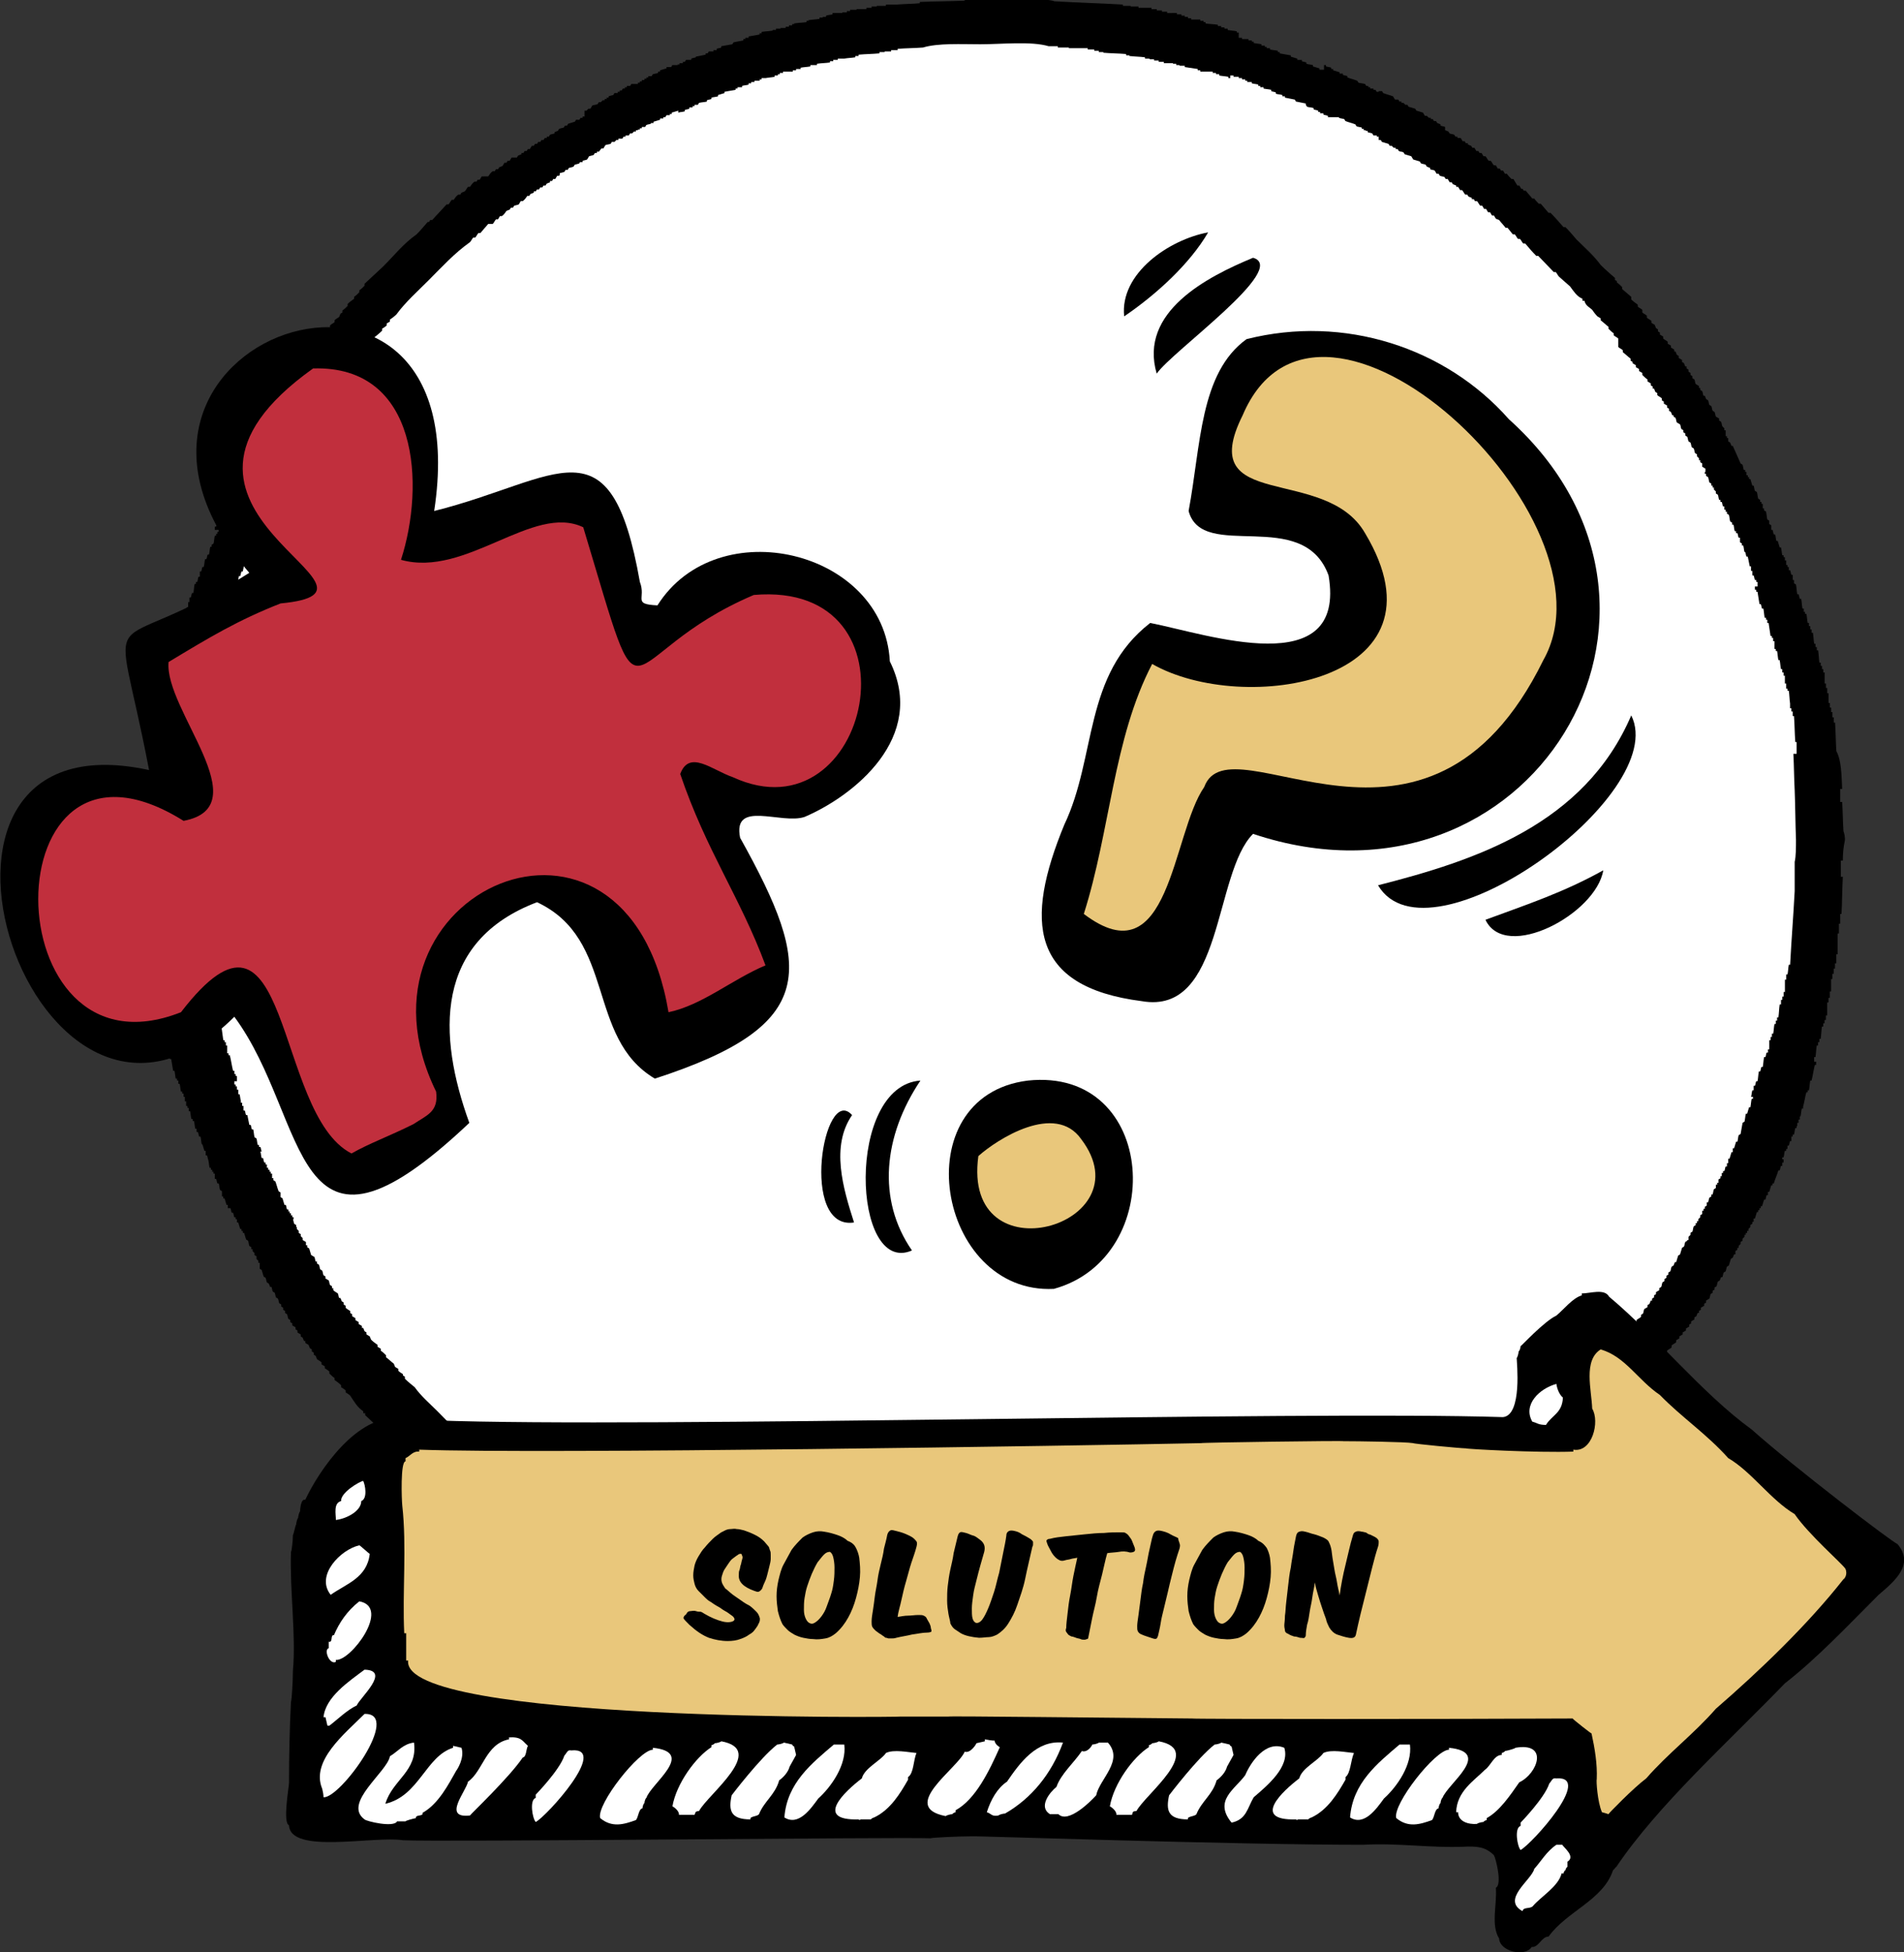 <?xml version="1.0" encoding="utf-8"?>
<!-- Generator: Adobe Illustrator 27.9.4, SVG Export Plug-In . SVG Version: 9.03 Build 54784)  -->
<svg version="1.1" id="Layer_1" xmlns="http://www.w3.org/2000/svg" xmlns:xlink="http://www.w3.org/1999/xlink" x="0px" y="0px"
	 viewBox="0 0 292.5 299.9" style="enable-background:new 0 0 292.5 299.9;" xml:space="preserve">
<rect x="0" y="0" width="292.5" height="299.9" fill="#333333" stroke="none"/>
<style type="text/css">
	.st0{fill:#FFFFFF;}
	.st1{fill:#C12F3D;}
	.st2{fill:#E9C77B;}
</style>
<path class="st0" d="M55,168.9c-2.4,1.8-6,4.2-6.3,7.3H49c0.1,0.4,0.2,0.9,0.3,1.3h0.3c1.2-0.9,2.7-2.4,4.2-3.1
	C54.3,173.2,59.1,169,55,168.9"/>
<path class="st0" d="M48.7,188.5c2.6,0.2,12.1-13,6.3-12.8c-3,3-8.3,7.2-6.5,11.5C48.5,187.6,48.6,188,48.7,188.5"/>
<path class="st0" d="M77.2,179.3v0.3c-3.6,0.7-4,4.9-6.3,6.5c-0.3,1.5-4,5.7,0.3,5.2c0-0.1,6.1-5.9,8.1-8.9c0.6-0.1,0.5-1.3,0.8-1.8
	C79.1,179.8,79.1,179.2,77.2,179.3"/>
<path class="st0" d="M87.1,179.6v0.3c-0.4,0.1-0.9,0.2-1.3,0.3c0,0.1-0.9,1.6-1.8,1.3c-1.1,2.6-10.2,8.5-2.9,9.9
	c0-0.1,0.7-0.3,1-0.3c0-0.1,0.4-0.3,0.5-0.3v-0.3c3.1-1.7,5.2-6.1,6.8-9.7c-0.1,0-0.8-0.5-0.8-1C88.2,179.8,87.6,179.7,87.1,179.6"
	/>
<path class="st0" d="M110.4,190.6c1.3-2.5,10.5-9.4,3.4-10.7c0,0.1-0.7,0.3-1,0.3c0,0.1-0.4,0.3-0.5,0.3v0.3c-2.4,1.5-5.4,5.6-6,9.1
	c0.1,0,1.1,0.7,1,1.3h2.4C109.9,190.6,109.8,190.7,110.4,190.6"/>
<path class="st0" d="M69.9,180.9c-0.4-0.1-0.9-0.2-1.3-0.3v0.3c-4.2,1.3-5.2,7.4-10.4,8.6c1.1-3.7,5-5,4.4-9.4
	c-1.7,0.2-2.5,1.4-3.7,2.1c-0.4,2.4-7.3,7.2-3.9,9.7c0.3,0.3,4.5,1.3,5,0.3h1.3c0-0.1,1-0.4,1.6-0.5c-0.1-0.6,1.2-0.2,1-0.8
	c2.5-1.4,4-4.4,5.2-6.5C69.2,184.3,70.3,182.5,69.9,180.9"/>
<path class="st0" d="M99.1,180.1c-4.1-0.4-6.6,3.1-8.6,6c-1.5,1-2.5,2.8-3.1,4.7c0.7,0.2,0.7,0.7,1.8,0.5c0-0.1,0.7-0.3,1-0.3
	C94.3,188.7,97.3,185,99.1,180.1"/>
<path class="st0" d="M104.6,180.1c0,0.1-0.7,0.3-1,0.3c0,0.1-0.7,1.3-1.6,1c-1.3,1.9-3.2,3.5-3.9,5.5c-1.1,0.9-2.8,3.1-1,4.2h1.3
	c1.5,1.5,5-2,5.8-2.9c0.5-2.5,4.3-5.3,1.8-8.1H104.6z"/>
<path class="st0" d="M123.4,180.1c0,0.1-0.7,0.3-1,0.3c-2.6,2-7,7.8-7,7.8c-0.5,2.3-0.2,3.7,2.9,3.7c-0.2-0.5,1-0.4,1.3-0.8
	c0.8-2,2.5-3,3.1-5.2c0.7-0.5,1.4-1.3,1.6-2.1c0.5-0.9,1-1.8,1-1.8c-0.1-0.4-0.2-0.9-0.3-1.3c-0.1,0-0.3-0.2-0.3-0.3
	C124.3,180.3,123.9,180.2,123.4,180.1"/>
<path class="st0" d="M152.4,180.4h-1.6c-3.4,2.9-7.2,5.9-7.6,11.2c2.2,1.4,4.1-1.4,5.2-2.9C150.4,186.9,152.8,183.5,152.4,180.4"/>
<path class="st0" d="M133.1,180.9c-2.9-1.2-5.2,2.3-6,4.2c-1.6,2.2-4.9,3.9-2.1,7.3c2.3-0.5,2.4-2.2,3.4-3.9
	C130.5,186.7,134,183.8,133.1,180.9"/>
<path class="st0" d="M158.4,180.9v0.3c-2.1,0-8.7,8.4-8.1,10.5c1.8,1.5,3.6,1,5.5,0.3c0.4-0.5,0.4-1.7,1-1.8c0-0.3,0.2-0.8,0.3-0.8
	c0-0.3,0.2-0.8,0.3-0.8C158.2,186.3,165.2,181.6,158.4,180.9"/>
<path class="st0" d="M168.6,180.9c0,0.1-1,0.4-1.6,0.5c0,0.1-0.4,0.3-0.5,0.3v0.3c-1.2,0-1.7,1.7-2.6,2.3c-1.7,1.7-4.3,3.3-4.4,6.5
	h0.3c0,1.4,1.5,1.9,2.9,1.8c0-0.1,0.7-0.3,1-0.3c0-0.1,0.4-0.3,0.5-0.3v-0.3c2-1.1,3.6-3.5,5-5.5C172,184.8,173.8,179.9,168.6,180.9
	"/>
<path class="st0" d="M143.8,181.7c-1.2-0.1-3.5-0.6-4.7,0c-0.8,1.2-3.3,2.3-3.7,3.9c-2.5,1.9-7.5,6.5-0.5,6.3c0,0.1,0.3,0.1,0.3,0
	h1.6c0-0.1,0.4-0.3,0.5-0.3c2.5-1.2,4-3.7,5.2-5.8v-0.5C143.4,184.7,143.3,182.7,143.8,181.7"/>
<path class="st0" d="M174.9,185.6c0,0.1-0.2-0.1-0.2,0c-0.4-0.1-0.6,0.5-0.9,0.8c-0.7,2.2-4.4,6-4.4,6v0.5c-1,0.3-0.5,3.2,0,3.7
	C171.1,195.7,180.7,185.2,174.9,185.6"/>
<path class="st0" d="M174.9,195.8c-1.5,1-2.4,2.6-3.4,3.7c-0.4,1.7-5.1,4.7-1.8,6.5c0.1-0.7,1.2-0.3,1.6-0.8c1.3-1.5,3.9-3,4.4-5
	h0.3c0-0.2,0.2-0.5,0.3-0.5c0-0.2,0.2-0.5,0.3-0.5v-0.8c1.3-0.8-0.6-2.2-0.8-2.6L174.9,195.8L174.9,195.8z"/>
<path d="M283,121.2h-0.3v2h0.3c0.1,1.5,0.1,3,0.2,4.5c0.1,0.2,0.3,1,0.2,1.5c-0.2,0.9-0.3,1.9-0.3,3h-0.3v2.5h0.3
	c-0.1,1.9-0.1,3.8-0.2,5.7h-0.2v1.5h-0.2v1.5h-0.2v3.2h-0.2v1.4h-0.2v0.8h-0.2v0.8h-0.2v0.8h-0.2v1.9h-0.2v1h-0.2v0.7h-0.2v2h-0.2
	v0.7h-0.2v0.5h-0.2v0.5h-0.2c-0.1,0.6-0.1,1.2-0.2,1.9h-0.2v0.5h-0.2v0.5h-0.2c-0.1,0.6-0.1,1.2-0.2,1.8h-0.2v0.7H279v0.5h-0.2
	c-0.2,0.8-0.3,1.6-0.5,2.4h-0.2c-0.1,0.5-0.1,1-0.2,1.5h-0.2v0.3h-0.2c-0.2,0.7-0.3,1.5-0.5,2.2H277v0.3h-0.2
	c-0.1,0.4-0.1,0.8-0.2,1.2h-0.1v0.5h-0.2v0.5h-0.2v0.5H276v0.3h-0.2c-0.1,0.3-0.1,0.7-0.2,1h-0.2v0.3h-0.2v0.7h-0.2
	c-0.1,0.2-0.1,0.5-0.2,0.7h-0.2v0.5h-0.2v0.3h-0.2c-0.1,0.3-0.1,0.7-0.2,1h-0.2v0.3H274v0.5h-0.2v0.5h-0.2c-0.1,0.2-0.1,0.5-0.2,0.7
	h-0.2c-0.2,0.7-0.5,1.3-0.7,2h-0.2v0.3h-0.2c-0.1,0.3-0.2,0.7-0.3,1h-0.2v0.5h-0.2c-0.1,0.2-0.1,0.5-0.2,0.7h-0.2
	c-0.1,0.3-0.2,0.7-0.3,1h-0.2v0.3h-0.2v0.3h-0.2v0.3h-0.2c-0.1,0.3-0.2,0.7-0.3,1h-0.2v0.5h-0.2v0.3c-0.1,0.1-0.2,0.1-0.3,0.2v0.3
	l-0.3,0.3v0.3h-0.2v0.3h-0.2v0.3h-0.2v0.3l-0.3,0.3v0.3c-0.1,0.1-0.2,0.1-0.3,0.2v0.3l-0.3,0.3v0.3h-0.2v0.3
	c-0.1,0.1-0.2,0.1-0.3,0.2v0.5h-0.2c-0.1,0.2-0.1,0.3-0.2,0.5c-0.1,0.1-0.2,0.1-0.3,0.2c-0.1,0.3-0.2,0.7-0.3,1
	c-0.1,0.1-0.2,0.1-0.3,0.2c-0.1,0.2-0.1,0.5-0.2,0.7c-0.1,0.1-0.2,0.1-0.3,0.2c-0.1,0.2-0.1,0.5-0.2,0.7h-0.2
	c-0.1,0.2-0.1,0.3-0.2,0.5c-0.1,0.1-0.2,0.1-0.3,0.2c-0.1,0.2-0.1,0.5-0.2,0.7c-0.1,0.1-0.2,0.1-0.3,0.2v0.3
	c-0.1,0.1-0.2,0.1-0.3,0.2v0.3c-0.1,0.1-0.2,0.1-0.3,0.2c-0.1,0.2-0.1,0.5-0.2,0.7c-0.2,0.1-0.3,0.2-0.5,0.3v0.3
	c-0.1,0.1-0.2,0.1-0.3,0.2v0.3c-0.2,0.1-0.3,0.2-0.5,0.3v0.3c-0.1,0.1-0.2,0.1-0.3,0.2v0.3h-0.2c-0.1,0.2-0.1,0.3-0.2,0.5
	c-0.1,0.1-0.2,0.1-0.3,0.2v0.3c-0.2,0.1-0.3,0.2-0.5,0.3v0.3c-0.1,0.1-0.2,0.1-0.3,0.2v0.3c-0.2,0.1-0.3,0.2-0.5,0.3v0.3
	c-0.2,0.1-0.3,0.2-0.5,0.3v0.3c-0.2,0.1-0.3,0.2-0.5,0.3v0.3c-0.2,0.1-0.3,0.2-0.5,0.3v0.3c-0.2,0.2-0.5,0.3-0.7,0.5v0.3
	c-0.2,0.2-0.5,0.3-0.7,0.5v0.3c-0.2,0.2-0.5,0.3-0.7,0.5v0.3c-0.2,0.1-0.3,0.2-0.5,0.3v0.3c-0.3,0.2-0.6,0.5-0.8,0.7
	c-2.5,3.5-5.6,6.3-8.6,9.3c-1,1-1.9,1.9-2.9,2.9c-0.4,0.4-0.6,1-1.4,1.2v0.3H241c-0.6,0.6-1.1,1.2-1.7,1.9H239
	c-0.4,0.5-0.8,0.9-1.2,1.3h-0.3c-0.3,0.3-0.6,0.7-0.8,1h-0.3c-0.2,0.3-0.5,0.6-0.7,0.8h-0.3c-0.3,0.3-0.6,0.7-0.8,1h-0.3
	c-0.1,0.1-0.1,0.2-0.2,0.3c-0.2,0.1-0.3,0.1-0.5,0.2c-0.2,0.2-0.3,0.5-0.5,0.7h-0.3c-0.1,0.2-0.2,0.3-0.3,0.5h-0.3
	c-0.1,0.1-0.1,0.2-0.2,0.3h-0.3c-0.2,0.2-0.3,0.5-0.5,0.7c-0.2,0.1-0.3,0.1-0.5,0.2c-0.1,0.1-0.1,0.2-0.2,0.3h-0.3
	c-0.2,0.2-0.3,0.5-0.5,0.7c-0.2,0.1-0.3,0.1-0.5,0.2c-0.1,0.1-0.1,0.2-0.2,0.3h-0.3c-0.1,0.1-0.1,0.2-0.2,0.3h-0.3v0.2
	c-0.2,0.1-0.3,0.1-0.5,0.2c-0.1,0.1-0.1,0.2-0.2,0.3h-0.3c-0.1,0.2-0.2,0.3-0.3,0.5h-0.3c-0.1,0.2-0.2,0.3-0.3,0.5h-0.3
	c-0.1,0.1-0.1,0.2-0.2,0.3h-0.3c-0.1,0.1-0.1,0.2-0.2,0.3c-0.2,0.1-0.3,0.1-0.5,0.2v0.2c-0.2,0.1-0.5,0.1-0.7,0.2
	c-0.1,0.2-0.2,0.3-0.3,0.5h-0.3v0.2h-0.3c-0.1,0.1-0.1,0.2-0.2,0.3H222c-0.1,0.1-0.1,0.2-0.2,0.3c-0.2,0.1-0.5,0.1-0.7,0.2
	c-0.1,0.2-0.2,0.3-0.3,0.5h-0.3c-0.1,0.1-0.1,0.2-0.2,0.3c-0.2,0.1-0.5,0.1-0.7,0.2v0.2h-0.3c-0.1,0.1-0.1,0.2-0.2,0.3
	c-0.2,0.1-0.5,0.1-0.7,0.2c-0.1,0.1-0.1,0.2-0.2,0.3c-0.3,0.1-0.7,0.2-1,0.3c-0.1,0.1-0.1,0.2-0.2,0.3c-0.3,0.1-0.7,0.2-1,0.3
	c-0.1,0.1-0.1,0.2-0.2,0.3h-0.3v0.2h-0.3v0.2h-0.3l-0.3,0.3h-0.3v0.2c-0.2,0.1-0.3,0.1-0.5,0.2c-0.1,0.1-0.1,0.2-0.2,0.3H213v0.2
	h-0.3v-0.1h-0.3v0.2H212v0.2c-0.2,0.1-0.5,0.1-0.7,0.2c-0.1,0.1-0.1,0.2-0.2,0.3c-0.3,0.1-0.7,0.2-1,0.3v0.2h-0.3v0.2
	c-0.3,0.1-0.7,0.2-1,0.3v0.2h-0.5v0.2h-0.3v0.2c-0.2,0.1-0.5,0.1-0.7,0.2v0.2h-0.5v0.2h-0.3v0.2c-0.2,0.1-0.5,0.1-0.7,0.2v0.2h-0.5
	v0.2h-0.3v0.2h-0.3v0.2h-0.3v0.2h-0.5v0.2c-0.2,0.1-0.5,0.1-0.7,0.2v0.2h-0.5v0.2h-0.3v0.2c-0.2,0.1-0.5,0.1-0.7,0.2v0.2
	c-0.5,0.1-1,0.2-1.5,0.3v0.2h-0.3v0.2c-0.3,0.1-0.7,0.1-1,0.2v0.2h-0.3v0.2h-0.5v0.2h-0.3v0.2c-0.3,0.1-0.7,0.1-1,0.2v0.2h-0.3v0.2
	h-0.7v0.2h-0.3v0.2h-0.5v0.2h-0.5v0.2h-0.5v0.2h-0.5v0.2h-0.7v0.2h-0.5v0.2h-0.5v0.2h-0.5v0.2c-0.4,0.1-0.8,0.1-1.2,0.2v0.2h-0.3
	v0.2h-0.7v0.2h-0.8v0.2h-0.5v0.2h-0.7v0.2H186v0.2h-0.7v0.2h-0.5v0.2c-0.4,0.1-0.8,0.1-1.2,0.2v0.2h-1.2v0.2h-0.7v0.2h-0.7v0.2h-0.7
	v0.2c-0.7,0.1-1.4,0.1-2,0.2v0.2h-0.5v0.2H177v0.2h-1c-0.9,0.3-2.1,0.4-3,0.7h-1.7c-0.6,0-1.2,0.2-1.7,0.3h-1.5v0.2h-1.2v0.2h-2.5
	c-1,0.3-2.8-0.1-3.9,0.2v0.1h-8.9c-2.2,0-5.6,0.3-7.4-0.2c-1.1-0.3-2.8,0.1-3.9-0.2h-2.7c-0.9-0.3-2.3-0.4-3.2-0.7h-2.5v-0.2h-1V258
	H130v-0.2c-0.7-0.1-1.4-0.1-2-0.2v-0.2h-0.7v-0.2h-0.7v-0.2c-0.9-0.1-1.8-0.2-2.7-0.3v-0.2h-0.5v-0.2h-0.7v-0.2
	c-0.6-0.1-1.1-0.1-1.7-0.2V256h-0.5v-0.2H120v-0.2c-0.7-0.1-1.4-0.2-2-0.3v-0.2c-0.6-0.1-1.2-0.2-1.9-0.3v-0.2h-0.5v-0.2h-0.5v-0.2
	h-0.5v-0.2h-0.5v-0.2h-0.7v-0.2h-0.3v-0.2c-0.6-0.1-1.1-0.2-1.7-0.3v-0.2H111v-0.2c-0.7-0.2-1.5-0.3-2.2-0.5v-0.2h-0.3v-0.2
	c-0.5-0.1-1-0.2-1.5-0.3v-0.2h-0.3v-0.2h-0.5v-0.2c-0.3-0.1-0.6-0.1-0.8-0.2v-0.2H105v-0.2h-0.5v-0.2h-0.3v-0.2
	c-0.2-0.1-0.5-0.1-0.7-0.2V250c-0.5-0.1-1-0.2-1.5-0.3v-0.2c-0.2-0.1-0.5-0.1-0.7-0.2v-0.2h-0.5V249c-0.2-0.1-0.5-0.1-0.7-0.2v-0.2
	h-0.3v-0.2h-0.3v-0.2h-0.5v-0.2c-0.3-0.1-0.7-0.2-1-0.3v-0.2h-0.3v-0.2h-0.3v-0.2c-0.5-0.2-1-0.3-1.5-0.5c-0.1-0.1-0.1-0.2-0.2-0.3
	c-0.3-0.1-0.6-0.1-0.8-0.2c-0.1-0.1-0.1-0.2-0.2-0.3h-0.3l-0.3-0.3h-0.3v-0.2c-0.2-0.1-0.4-0.1-0.7-0.2v-0.2h-0.3v-0.2h-0.3v-0.2
	h-0.3v-0.2h-0.3v-0.2h-0.3v-0.2c-0.2-0.1-0.4-0.1-0.7-0.2c-0.1-0.1-0.1-0.2-0.2-0.3h-0.3v-0.2c-0.3-0.1-0.7-0.2-1-0.3
	c-0.1-0.1-0.1-0.2-0.2-0.3c-0.3-0.1-0.7-0.2-1-0.3v-0.2c-0.2-0.1-0.3-0.1-0.5-0.2c-0.1-0.1-0.1-0.2-0.2-0.3
	c-0.2-0.1-0.4-0.1-0.7-0.2c-0.1-0.1-0.1-0.2-0.2-0.3h-0.3v-0.2h-0.3c-0.1-0.1-0.1-0.2-0.2-0.3c-0.3-0.1-0.7-0.2-1-0.3
	c-0.1-0.1-0.1-0.2-0.2-0.3h-0.3c-0.1-0.1-0.1-0.2-0.2-0.3h-0.3c-0.1-0.1-0.1-0.2-0.2-0.3c-0.2-0.1-0.4-0.1-0.7-0.2
	c-0.1-0.1-0.1-0.2-0.2-0.3H82c-0.1-0.1-0.1-0.2-0.2-0.3h-0.3c-0.1-0.2-0.2-0.3-0.3-0.5c-0.2-0.1-0.4-0.1-0.7-0.2
	c-0.1-0.1-0.1-0.2-0.2-0.3h-0.3v-0.2c-0.2-0.1-0.3-0.1-0.5-0.2c-0.1-0.1-0.1-0.2-0.2-0.3h-0.3c-0.1-0.1-0.1-0.2-0.2-0.3h-0.3
	c-0.1-0.2-0.2-0.3-0.3-0.5h-0.3c-0.1-0.1-0.1-0.2-0.2-0.3h-0.3c-0.1-0.2-0.2-0.3-0.3-0.5h-0.3c-0.1-0.1-0.1-0.2-0.2-0.3H76
	c-0.1-0.2-0.2-0.3-0.3-0.5h-0.3c-0.2-0.2-0.3-0.5-0.5-0.7h-0.3c-0.1-0.1-0.1-0.2-0.2-0.3H74c-0.1-0.1-0.1-0.2-0.2-0.3
	c-0.2-0.1-0.3-0.1-0.5-0.2c-0.1-0.2-0.2-0.3-0.3-0.5h-0.3c-0.2-0.3-0.4-0.6-0.7-0.8h-0.3c-0.2-0.2-0.3-0.5-0.5-0.7h-0.3
	c-0.2-0.3-0.4-0.6-0.7-0.8h-0.3c-0.2-0.2-0.3-0.5-0.5-0.7h-0.3c-0.2-0.2-0.3-0.5-0.5-0.7H68c-0.3-0.4-0.7-0.8-1-1.2h-0.3
	c-0.4-0.5-0.9-1-1.4-1.5c-0.2-0.1-0.3-0.1-0.5-0.2c-0.2-0.3-0.4-0.6-0.7-0.8c-0.6-0.5-1.1-1-1.7-1.5c-0.4-0.4-0.5-0.8-1.2-1
	c-0.2-0.6-0.2-0.3-0.5-0.7h-0.2v-0.3c-0.7-0.2-0.8-0.8-1.2-1.2c-1.1-1-2.1-2-3.2-3v-0.3h-0.3v-0.3c-0.9-0.6-1.4-1.5-2-2.4
	c-0.2-0.2-0.4-0.3-0.7-0.5v-0.3c-0.2-0.2-0.4-0.3-0.7-0.5v-0.3c-0.3-0.3-0.7-0.6-1-0.8v-0.3c-0.3-0.2-0.6-0.5-0.8-0.7v-0.3
	c-0.2-0.2-0.4-0.3-0.7-0.5v-0.3c-0.2-0.1-0.3-0.2-0.5-0.3v-0.3c-0.2-0.2-0.4-0.3-0.7-0.5c-0.1-0.2-0.1-0.3-0.2-0.5
	c-0.1-0.1-0.2-0.1-0.3-0.2v-0.3c-0.1-0.1-0.2-0.1-0.3-0.2v-0.3c-0.1-0.1-0.2-0.1-0.3-0.2c-0.1-0.2-0.1-0.3-0.2-0.5
	c-0.2-0.1-0.3-0.2-0.5-0.3v-0.3h-0.2c-0.1-0.2-0.1-0.3-0.2-0.5c-0.1-0.1-0.2-0.1-0.3-0.2v-0.3c-0.2-0.1-0.3-0.2-0.5-0.3v-0.3
	c-0.1-0.1-0.2-0.1-0.3-0.2v-0.3c-0.2-0.1-0.3-0.2-0.5-0.3v-0.3c-0.1-0.1-0.2-0.1-0.3-0.2v-0.3c-0.1-0.1-0.2-0.1-0.3-0.2
	c-0.1-0.2-0.1-0.5-0.2-0.7c-0.1-0.1-0.2-0.1-0.3-0.2v-0.3c-0.1-0.1-0.2-0.1-0.3-0.2v-0.3c-0.1-0.1-0.2-0.1-0.3-0.2v-0.3
	c-0.1-0.1-0.2-0.1-0.3-0.2c-0.1-0.2-0.1-0.5-0.2-0.7c-0.1-0.1-0.2-0.1-0.3-0.2c-0.1-0.2-0.1-0.5-0.2-0.7c-0.1-0.1-0.2-0.1-0.3-0.2
	c-0.1-0.2-0.1-0.5-0.2-0.7h-0.2c-0.1-0.2-0.1-0.3-0.2-0.5c-0.1-0.1-0.2-0.1-0.3-0.2c-0.1-0.2-0.1-0.5-0.2-0.7
	c-0.1-0.1-0.2-0.1-0.3-0.2c-0.1-0.3-0.2-0.7-0.3-1c-0.1-0.1-0.2-0.1-0.3-0.2V194h-0.2v-0.3l-0.3-0.3V193c-0.1-0.1-0.2-0.1-0.3-0.2
	v-0.3l-0.3-0.3v-0.3h-0.2v-0.3c-0.1-0.1-0.2-0.1-0.3-0.2c-0.1-0.3-0.1-0.6-0.2-0.8c-0.1-0.1-0.2-0.1-0.3-0.2c-0.1-0.3-0.2-0.7-0.3-1
	h-0.2v-0.3h-0.2v-0.3h-0.2c-0.1-0.3-0.2-0.7-0.3-1h-0.2v-0.5h-0.2v-0.3h-0.2c-0.1-0.2-0.1-0.5-0.2-0.7h-0.2
	c-0.1-0.2-0.1-0.5-0.2-0.7H35v-0.5h-0.2c-0.1-0.3-0.2-0.7-0.3-1h-0.2v-0.3h-0.2V183c-0.1-0.1-0.2-0.1-0.3-0.2
	c-0.1-0.3-0.1-0.7-0.2-1h-0.2c-0.1-0.2-0.1-0.5-0.2-0.7h-0.2v-0.3H33v-0.5h-0.2V180h-0.2v-0.3h-0.2v-0.3h-0.2
	c-0.1-0.4-0.1-0.8-0.2-1.2H32c-0.1-0.2-0.1-0.5-0.2-0.7h-0.2v-0.7h-0.2c-0.1-0.3-0.2-0.7-0.3-1H31c-0.1-0.4-0.1-0.8-0.2-1.2h-0.2
	c-0.1-0.2-0.1-0.5-0.2-0.7h-0.2v-0.5h-0.2c-0.1-0.4-0.1-0.8-0.2-1.2h-0.2v-0.3h-0.2c-0.1-0.4-0.1-0.8-0.2-1.2h-0.2v-0.5h-0.2v-0.3
	h-0.2v-0.7h-0.2v-0.7h-0.2V168h-0.2v-0.3h-0.2c-0.1-0.4-0.1-0.8-0.2-1.2h-0.2V166h-0.2v-0.3h-0.2c-0.1-0.4-0.1-0.8-0.2-1.2h-0.2
	c-0.1-0.6-0.2-1.2-0.3-1.8h-0.2v-0.8h-0.2v-0.8h-0.2v-0.5h-0.2v-0.8H26v-1.7h-0.2v-0.5h-0.2v-0.5h-0.2v-0.5h-0.2v-0.7h-0.2v-1.9H25
	v-0.7h-0.2v-0.7h-0.2c-0.1-0.8-0.1-1.7-0.2-2.5h-0.2v-0.7h-0.2v-1H24v-1.2h-0.2c-0.1-1.3-0.1-2.6-0.2-3.9c-0.4-1.6-0.5-3.8-0.5-5.7
	v-3H23v-5.7h0.2v-3.2c0-2.4,0-5,0.5-6.9c0.1-1.4,0.1-2.8,0.2-4.2H24v-0.8h0.2v-0.8h0.2v-0.8h0.2v-1.2h0.2v-1.5h0.2v-0.7H25v-0.7h0.2
	v-1.9h0.2v-0.5h0.2v-0.7h0.2v-0.3h0.2v-0.7H26v-1.5h0.2v-0.3h0.2v-0.5h0.2c0.1-0.8,0.1-1.6,0.2-2.4h0.2v-0.5H27v-0.7h0.2
	c0.1-0.6,0.2-1.2,0.3-1.9h0.2v-0.5h0.2V95h0.2c0.1-0.3,0.1-0.7,0.2-1h0.2c0.1-0.2,0.1-0.5,0.2-0.7h0.2v-0.8h0.2v-0.7h0.2
	c0.1-0.2,0.1-0.5,0.2-0.7h0.2c0.1-0.5,0.1-0.9,0.2-1.4h0.2v-0.3h0.2c0.1-0.3,0.1-0.6,0.2-0.8h0.2v-0.8h0.2c0.1-0.2,0.1-0.5,0.2-0.7
	h0.2c0.1-0.4,0.1-0.8,0.2-1.2h0.2c0.1-0.2,0.1-0.5,0.2-0.7h0.2c0.1-0.4,0.1-0.8,0.2-1.2h0.2v-0.3c0.1-0.1,0.2-0.1,0.3-0.2
	c0.1-0.4,0.1-0.8,0.2-1.2h0.2V82h0.2v-0.3h0.2v-0.3H33v-0.5h0.2c0.1-0.3,0.2-0.7,0.3-1h0.2v-0.7h0.2c0.1-0.3,0.2-0.7,0.3-1h0.2v-0.3
	h0.2c0.1-0.3,0.1-0.6,0.2-0.8c0.1-0.1,0.2-0.1,0.3-0.2v-0.5h0.2v-0.3h0.2v-0.3h0.2c0.1-0.3,0.2-0.7,0.3-1h0.2V74
	c0.1-0.1,0.2-0.1,0.3-0.2c0.1-0.3,0.1-0.6,0.2-0.8h0.2v-0.3c0.1-0.1,0.2-0.1,0.3-0.2c0.1-0.4,0.2-0.8,0.3-1.2
	c0.1-0.1,0.2-0.1,0.3-0.2c0.1-0.3,0.1-0.6,0.2-0.8c0.1-0.1,0.2-0.1,0.3-0.2v-0.3h0.2v-0.3l0.3-0.3v-0.3c0.1-0.1,0.2-0.1,0.3-0.2
	v-0.3l0.3-0.3v-0.3h0.2v-0.3h0.2v-0.3c0.1-0.1,0.2-0.1,0.3-0.2c0.1-0.3,0.2-0.7,0.3-1c0.1-0.1,0.2-0.1,0.3-0.2
	c0.1-0.2,0.1-0.5,0.2-0.7c0.1-0.1,0.2-0.1,0.3-0.2c0.1-0.3,0.2-0.7,0.3-1h0.2c0.1-0.2,0.1-0.3,0.2-0.5c0.1-0.1,0.2-0.1,0.3-0.2
	c0.1-0.2,0.1-0.5,0.2-0.7c0.1-0.1,0.2-0.1,0.3-0.2v-0.3c0.1-0.1,0.2-0.1,0.3-0.2v-0.3c0.1-0.1,0.2-0.1,0.3-0.2
	c0.1-0.2,0.1-0.5,0.2-0.7c0.1-0.1,0.2-0.1,0.3-0.2V60c0.1-0.1,0.2-0.1,0.3-0.2v-0.3c0.1-0.1,0.2-0.1,0.3-0.2V59
	c0.1-0.1,0.2-0.1,0.3-0.2c0.1-0.2,0.1-0.5,0.2-0.7c0.1-0.1,0.2-0.1,0.3-0.2v-0.3c0.2-0.1,0.3-0.2,0.5-0.3c0.1-0.2,0.1-0.3,0.2-0.5
	c0.1-0.1,0.2-0.1,0.3-0.2c0.1-0.2,0.1-0.5,0.2-0.7c0.1-0.1,0.2-0.1,0.3-0.2v-0.3c0.2-0.1,0.3-0.2,0.5-0.3v-0.3
	c0.1-0.1,0.2-0.1,0.3-0.2v-0.3c0.2-0.1,0.3-0.2,0.5-0.3v-0.3c0.2-0.1,0.3-0.2,0.5-0.3v-0.3c0.2-0.1,0.3-0.2,0.5-0.3v-0.3
	c0.2-0.2,0.4-0.3,0.7-0.5v-0.3c0.2-0.1,0.3-0.2,0.5-0.3v-0.3c0.2-0.1,0.3-0.2,0.5-0.3V50c0.2-0.2,0.4-0.3,0.7-0.5v-0.3
	c0.2-0.2,0.4-0.3,0.7-0.5c0.1-0.2,0.1-0.3,0.2-0.5c0.1-0.1,0.2-0.1,0.3-0.2v-0.3c0.3-0.2,0.6-0.5,0.8-0.7v-0.3
	c0.3-0.3,0.7-0.6,1-0.8v-0.3c0.3-0.2,0.6-0.5,0.8-0.7v-0.3c0.3-0.2,0.6-0.5,0.8-0.7v-0.3c1-0.9,1.9-1.8,2.9-2.7
	c1.7-1.7,3.1-3.5,5.1-4.9c0.6-0.6,1.1-1.2,1.7-1.9h0.2c0.1-0.1,0.1-0.2,0.2-0.3h0.3c0.7-0.8,1.5-1.6,2.2-2.4h0.3
	c0.2-0.2,0.3-0.5,0.5-0.7h0.3c0.2-0.3,0.4-0.6,0.7-0.8h0.3c0.1-0.1,0.1-0.2,0.2-0.3c0.2-0.1,0.3-0.1,0.5-0.2
	c0.2-0.2,0.3-0.5,0.5-0.7h0.3c0.2-0.3,0.4-0.6,0.7-0.8h0.3c0.1-0.1,0.1-0.2,0.2-0.3h0.3c0.1-0.2,0.2-0.3,0.3-0.5H75
	c0.2-0.3,0.4-0.6,0.7-0.8H76c0.1-0.1,0.1-0.2,0.2-0.3h0.3c0.1-0.1,0.1-0.2,0.2-0.3c0.2-0.1,0.3-0.1,0.5-0.2c0.1-0.2,0.2-0.3,0.3-0.5
	h0.3c0.1-0.1,0.1-0.2,0.2-0.3h0.3c0.1-0.2,0.2-0.3,0.3-0.5h0.8c0.1-0.1,0.1-0.2,0.2-0.3c0.2-0.1,0.3-0.1,0.5-0.2v-0.2h0.3
	c0.1-0.1,0.1-0.2,0.2-0.3h0.3c0.1-0.1,0.1-0.2,0.2-0.3h0.3c0.1-0.2,0.2-0.3,0.3-0.5h0.3c0.1-0.1,0.1-0.2,0.2-0.3h0.3
	c0.1-0.1,0.1-0.2,0.2-0.3h0.3c0.1-0.1,0.1-0.2,0.2-0.3h0.3c0.1-0.1,0.1-0.2,0.2-0.3h0.3v-0.2h0.3c0.1-0.1,0.1-0.2,0.2-0.3
	c0.2-0.1,0.4-0.1,0.7-0.2v-0.2c0.2-0.1,0.3-0.1,0.5-0.2c0.1-0.1,0.1-0.2,0.2-0.3c0.2-0.1,0.4-0.1,0.7-0.2c0.1-0.1,0.1-0.2,0.2-0.3
	h0.3c0.1-0.1,0.1-0.2,0.2-0.3c0.3-0.1,0.7-0.2,1-0.3c0.1-0.1,0.1-0.2,0.2-0.3H89c0.1-0.1,0.1-0.2,0.2-0.3h0.3v-0.2h0.3V17h0.3
	l0.3-0.3h0.3l0.3-0.5c0.3-0.1,0.6-0.1,0.8-0.2c0.1-0.1,0.1-0.2,0.2-0.3h0.3l0.3-0.3h0.3v-0.2h0.3V15h0.3v-0.2
	c0.2-0.1,0.4-0.1,0.7-0.2c0.1-0.1,0.1-0.2,0.2-0.3h0.5v-0.2h0.3v-0.2h0.3c0.1-0.1,0.1-0.2,0.2-0.3h0.3v-0.2h0.3v-0.2h0.5
	c0.1-0.1,0.1-0.2,0.2-0.3H98v-0.2h0.3v-0.2h0.3v-0.2H99v-0.2h0.3v-0.2h0.3v-0.2h0.5c0.1-0.1,0.1-0.2,0.2-0.3
	c0.3-0.1,0.6-0.1,0.8-0.2v-0.2h0.3v-0.2c0.3-0.1,0.7-0.2,1-0.3v-0.2h0.7c0.1-0.1,0.1-0.2,0.2-0.3h0.3V10h0.5V9.9h0.3V9.7h0.5V9.5
	h0.3c0.1-0.1,0.1-0.2,0.2-0.3h0.8V9c0.2-0.1,0.5-0.1,0.7-0.2V8.7c0.5-0.1,1-0.2,1.5-0.3V8.2h0.3c0.1-0.1,0.1-0.2,0.2-0.3h0.7V7.7
	h0.5V7.5c0.2-0.1,0.5-0.1,0.7-0.2V7.1c0.6-0.1,1.1-0.2,1.7-0.3c0.1-0.1,0.1-0.2,0.2-0.3c0.5-0.1,1-0.2,1.5-0.3V6h0.3V5.8h0.5V5.6
	c0.6-0.1,1.1-0.2,1.7-0.3V5.1h0.3V4.9c0.6-0.1,1.1-0.1,1.7-0.2V4.6h0.5V4.4h0.7V4.3h0.8V4.1h0.5V3.9h0.5V3.7h0.3V3.6
	c0.6-0.1,1.2-0.1,1.9-0.2V3.2h0.3V3.1c0.6-0.1,1.1-0.1,1.7-0.2V2.7h0.5V2.6h0.5V2.4c0.3-0.1,0.7-0.1,1-0.2V2h1.5V1.9h0.7V1.7h0.5
	V1.5h1V1.4h1.5V1.2h0.8V1h0.8V0.9h1.4V0.7h1.7c1.2-0.1,2.4-0.1,3.5-0.2V0.3c2.3-0.1,4.6-0.1,6.9-0.2V0h9.3c1.5,0,3.4-0.2,4.5,0.2
	c3.5,0.2,7,0.3,10.5,0.5v0.2h1.2V1h1.2v0.2h2v0.2h0.8v0.2h0.8v0.2h0.8v0.2h0.8V2h0.7v0.2h0.7v0.2h0.5v0.2h0.5v0.2h0.5v0.2h1.4v0.2
	h0.5v0.2h0.3v0.2c0.6,0.1,1.2,0.1,1.9,0.2v0.2h0.5v0.2h0.5v0.2h0.5v0.2c0.5,0.1,0.9,0.1,1.4,0.2v0.2h0.3v0.8h0.5v0.2h1v0.2h0.5v0.2
	h0.3v0.2c0.4,0.1,0.8,0.1,1.2,0.2v0.2h0.5v0.2h0.3v0.2h0.5v0.2c0.4,0.1,0.8,0.1,1.2,0.2v0.2h0.3v0.2c0.6,0.1,1.1,0.2,1.7,0.3v0.2
	c0.3,0.1,0.7,0.2,1,0.3v0.2h0.7v0.2c0.2,0.1,0.5,0.1,0.7,0.2v0.2c0.3,0.1,0.7,0.1,1,0.2v0.2c0.3,0.1,0.7,0.2,1,0.3v0.2h0.7V10h0.3
	v0.2c0.3,0.1,0.6,0.1,0.8,0.2v0.2h0.3v0.2c0.3,0.1,0.7,0.2,1,0.3v0.2h0.5v0.2c0.2,0.1,0.5,0.1,0.7,0.2v0.2c0.5,0.2,1,0.3,1.5,0.5
	c0.1,0.1,0.1,0.2,0.2,0.3c0.3,0.1,0.7,0.1,1,0.2c0.1,0.1,0.1,0.2,0.2,0.3h0.3v0.2h0.3v0.2h0.5v0.2h0.3c0.1,0.1,0.1,0.2,0.2,0.3h0.3
	V14h0.5c0.1,0.1,0.1,0.2,0.2,0.3c0.5,0.2,1,0.3,1.5,0.5c0.1,0.2,0.2,0.3,0.3,0.5h0.5c0.1,0.1,0.1,0.2,0.2,0.3h0.3v0.2h0.3l0.3,0.3
	h0.3c0.1,0.1,0.1,0.2,0.2,0.3c0.3,0.1,0.7,0.2,1,0.3c0.1,0.1,0.1,0.2,0.2,0.3c0.3,0.1,0.7,0.2,1,0.3c0.1,0.2,0.2,0.3,0.3,0.5h0.3
	l0.3,0.3h0.3v0.2h0.3c0.1,0.1,0.1,0.2,0.2,0.3h0.3c0.1,0.1,0.1,0.2,0.2,0.3c0.2,0.1,0.3,0.1,0.5,0.2v0.2c0.2,0.1,0.5,0.1,0.7,0.2V20
	c0.2,0.1,0.3,0.1,0.5,0.2c0.1,0.1,0.1,0.2,0.2,0.3c0.2,0.1,0.5,0.1,0.7,0.2c0.1,0.1,0.1,0.2,0.2,0.3h0.3v0.2h0.5
	c0.1,0.2,0.2,0.3,0.3,0.5h0.3c0.1,0.1,0.1,0.2,0.2,0.3h0.3v0.2c0.2,0.1,0.3,0.1,0.5,0.2c0.1,0.1,0.1,0.2,0.2,0.3h0.3
	c0.1,0.2,0.2,0.3,0.3,0.5h0.3c0.1,0.1,0.1,0.2,0.2,0.3h0.3c0.1,0.2,0.2,0.3,0.3,0.5h0.3c0.2,0.2,0.3,0.5,0.5,0.7h0.3
	c0.2,0.2,0.3,0.5,0.5,0.7h0.3c0.1,0.2,0.2,0.3,0.3,0.5h0.3c0.1,0.1,0.1,0.2,0.2,0.3h0.3c0.1,0.2,0.2,0.3,0.3,0.5h0.3
	c0.2,0.3,0.5,0.6,0.7,0.8h0.3c0.1,0.2,0.2,0.3,0.3,0.5h0c0.1,0.2,0.2,0.3,0.3,0.5h0.3c0.1,0.2,0.2,0.3,0.3,0.5h0.2
	c0.1,0.1,0.1,0.2,0.2,0.3h0.3c0.3,0.4,0.7,0.8,1,1.2h0.3c0.2,0.3,0.5,0.6,0.7,0.8h0.3c0.4,0.5,0.8,0.9,1.2,1.4h0.3
	c0.7,0.7,1.4,1.5,2,2.2h0.3c0.6,0.6,1.1,1.2,1.7,1.9c1.3,1.3,2.6,2.4,3.7,3.9c0.7,0.7,1.5,1.4,2.2,2v0.3c0.1,0.1,0.2,0.1,0.3,0.2
	v0.2c0.3,0.2,0.6,0.5,0.8,0.7v0.3c0.5,0.4,0.9,0.8,1.4,1.2V46c0.3,0.3,0.7,0.6,1,0.8v0.3c0.2,0.2,0.5,0.3,0.7,0.5V48
	c0.2,0.2,0.5,0.3,0.7,0.5v0.3c0.2,0.2,0.5,0.3,0.7,0.5v0.3c0.2,0.1,0.3,0.2,0.5,0.3c0.1,0.2,0.1,0.3,0.2,0.5
	c0.1,0.1,0.2,0.1,0.3,0.2v0.3c0.1,0.1,0.2,0.1,0.3,0.2v0.3c0.2,0.1,0.3,0.2,0.5,0.3v0.3c0.2,0.2,0.5,0.3,0.7,0.5v0.3
	c0.2,0.1,0.3,0.2,0.5,0.3v0.3c0.2,0.1,0.3,0.2,0.5,0.3v0.3h0.2c0.1,0.2,0.1,0.3,0.2,0.5c0.1,0.1,0.2,0.1,0.3,0.2v0.3
	c0.2,0.1,0.3,0.2,0.5,0.3v0.3c0.1,0.1,0.2,0.1,0.3,0.2c0.1,0.2,0.1,0.3,0.2,0.5h0.2v0.3c0.1,0.1,0.2,0.1,0.3,0.2v0.3
	c0.1,0.1,0.2,0.1,0.3,0.2v0.3c0.1,0.1,0.2,0.1,0.3,0.2v0.3c0.1,0.1,0.2,0.1,0.3,0.2c0.1,0.2,0.1,0.5,0.2,0.7
	c0.2,0.1,0.3,0.2,0.5,0.3v0.3h0.2v0.3c0.1,0.1,0.2,0.1,0.3,0.2c0.1,0.2,0.1,0.5,0.2,0.7h0.2c0.1,0.2,0.1,0.3,0.2,0.5
	c0.1,0.1,0.2,0.1,0.3,0.2c0.1,0.2,0.1,0.5,0.2,0.7c0.1,0.1,0.2,0.1,0.3,0.2c0.1,0.2,0.1,0.5,0.2,0.7c0.1,0.1,0.2,0.1,0.3,0.2
	c0.1,0.2,0.1,0.5,0.2,0.7c0.2,0.1,0.3,0.2,0.5,0.3v0.3c0.1,0.1,0.2,0.1,0.3,0.2c0.1,0.2,0.1,0.5,0.2,0.7l0.3,0.3v0.3h0.2V67h0.2v0.3
	h0.2v0.5c0.1,0.1,0.2,0.1,0.3,0.2c0.1,0.2,0.1,0.3,0.2,0.5h0.2c0.4,0.9,0.8,1.8,1.2,2.7c0.1,0.1,0.2,0.1,0.3,0.2
	c0.1,0.3,0.1,0.6,0.2,0.8h0.2v0.3h0.2V73h0.2v0.3h0.2v0.3h0.2c0.1,0.3,0.2,0.7,0.3,1h0.2c0.1,0.3,0.1,0.6,0.2,0.8
	c0.1,0.1,0.2,0.1,0.3,0.2c0.1,0.3,0.1,0.7,0.2,1c0.1,0.1,0.2,0.1,0.3,0.2v0.3h0.2v0.3h0.2v0.7h0.2v0.3c0.1,0.1,0.2,0.1,0.3,0.2
	c0.1,0.4,0.1,0.8,0.2,1.2c0.1,0.1,0.2,0.1,0.3,0.2v0.5c0.1,0.1,0.2,0.1,0.3,0.2v0.7h0.2c0.1,0.2,0.1,0.5,0.2,0.7h0.2
	c0.1,0.3,0.1,0.7,0.2,1h0.2c0.1,0.3,0.2,0.7,0.3,1h0.2c0.1,0.4,0.1,0.8,0.2,1.2h0.2v0.3h0.2v0.5h0.2v0.7h0.2v0.3h0.2v0.5h0.2
	c0.1,0.2,0.1,0.5,0.2,0.7h0.2v0.8h0.2v0.5c0.1,0.1,0.2,0.1,0.3,0.2c0.1,0.5,0.1,1,0.2,1.5h0.2c0.1,0.2,0.1,0.5,0.2,0.7h0.2
	c0.1,0.5,0.1,1,0.2,1.5h0.2v0.5h0.2v0.3h0.2c0.1,0.5,0.1,0.9,0.2,1.4h0.2v0.5h0.2v0.5h0.2v0.5h0.2c0.1,0.6,0.1,1.1,0.2,1.7h0.2v0.5
	h0.2v0.5h0.2c0.1,0.6,0.1,1.2,0.2,1.9h0.2v0.5h0.2v0.5h0.2v0.5h0.2v1.7h0.2v0.7h0.2v0.8h0.2v1.5h0.2v0.7h0.2v0.7h0.2v0.8h0.2v0.8
	h0.2c0.1,1.5,0.1,2.9,0.2,4.4C282.9,116.8,282.9,119.2,283,121.2"/>
<path class="st0" d="M78.1,227.5v0.3c0.4,0.1,0.9,0.5,1.2,0.7c0.1,0.1,0.1,0.2,0.2,0.3h0.3c0.1,0.2,0.2,0.3,0.3,0.5
	c0.2,0.1,0.3,0.1,0.5,0.2c0.1,0.1,0.1,0.2,0.2,0.3h0.3c0.1,0.1,0.1,0.2,0.2,0.3h0.3c0.1,0.2,0.2,0.3,0.3,0.5h0.3
	c0.1,0.1,0.1,0.2,0.2,0.3h0.3c0.1,0.1,0.1,0.2,0.2,0.3c0.2,0.1,0.3,0.1,0.5,0.2c0.1,0.2,0.2,0.3,0.3,0.5h0.3
	c0.1,0.1,0.1,0.2,0.2,0.3c0.2,0.1,0.4,0.1,0.7,0.2c0.1,0.2,0.2,0.3,0.3,0.5h0.3c0.1,0.1,0.1,0.2,0.2,0.3c0.2,0.1,0.3,0.1,0.5,0.2
	v0.2c0.2,0.1,0.4,0.1,0.7,0.2c0.1,0.1,0.1,0.2,0.2,0.3h0.3c0.1,0.2,0.2,0.3,0.3,0.5c0.3,0.1,0.7,0.2,1,0.3v0.2
	c0.2,0.1,0.3,0.1,0.5,0.2c0.1,0.1,0.1,0.2,0.2,0.3c0.2,0.1,0.4,0.1,0.7,0.2c0.1,0.1,0.1,0.2,0.2,0.3h0.5c0.1,0.2,0.2,0.3,0.3,0.5
	c0.2,0.1,0.3,0.1,0.5,0.2v0.2h0.5v0.2c0.2,0.1,0.3,0.1,0.5,0.2c0.1,0.1,0.1,0.2,0.2,0.3h0.3l0.3,0.3H94v0.2h0.3v0.2
	c0.2,0.1,0.4,0.1,0.7,0.2c0.1,0.1,0.1,0.2,0.2,0.3h0.3v0.2h0.3l0.3,0.3h0.3c0.1,0.1,0.1,0.2,0.2,0.3c0.3,0.1,0.6,0.1,0.8,0.2
	c0.1,0.1,0.1,0.2,0.2,0.3h0.3v0.2h0.5v0.2h0.3v0.2h0.3c0.1,0.1,0.1,0.2,0.2,0.3h0.5v0.2h0.3v0.2h0.3c0.1,0.1,0.1,0.2,0.2,0.3
	c0.3,0.1,0.7,0.1,1,0.2v0.2h0.3c0.1,0.1,0.1,0.2,0.2,0.3h0.3v0.2c0.3,0.1,0.7,0.1,1,0.2c0.1,0.1,0.1,0.2,0.2,0.3h0.5v0.2h0.3v0.2
	h0.5v0.2c0.2,0.1,0.5,0.1,0.7,0.2v0.2c0.3,0.1,0.7,0.1,1,0.2v0.2c0.2,0.1,0.5,0.1,0.7,0.2v0.2c0.5,0.2,0.9,0.1,1.4,0.3v0.2
	c0.2,0.1,0.5,0.1,0.7,0.2v0.2c0.4,0.1,0.8,0.1,1.2,0.2c0.1,0.1,0.1,0.2,0.2,0.3c0.6,0.1,1.1,0.2,1.7,0.3v0.2
	c0.2,0.1,0.5,0.1,0.7,0.2v0.2c0.5,0.1,0.9,0.1,1.4,0.2v0.2c0.2,0.1,0.5,0.1,0.7,0.2v0.2h0.8v0.2h0.5v0.2h0.5v0.2h0.5v0.2h0.5v0.2
	h0.8v0.2h0.3v0.2c0.9,0.2,1.8,0.3,2.7,0.5v0.2h0.3v0.2c0.6,0.1,1.1,0.1,1.7,0.2v0.2h0.7v0.2h0.3v0.2h0.8v0.2
	c0.6,0.1,1.2,0.1,1.9,0.2v0.2h0.5v0.2h0.5v0.2c0.8,0.1,1.7,0.1,2.5,0.2v0.2h0.7v0.2h0.7v0.2h1.7v0.2h1.2v0.2h0.8v0.2h0.7v0.2
	c1.4,0.1,2.8,0.1,4.2,0.2v0.2c1,0.1,1.9,0.1,2.9,0.2c1.1,0.3,3,0.2,4.4,0.2h8.3c2.6,0,5.7,0.3,7.8-0.3c1.6-0.1,3.1-0.1,4.7-0.2
	c1.2-0.3,2.5-0.5,3.7-0.8h1.9v-0.2h0.7v-0.2h0.5v-0.2c0.9-0.1,1.8-0.1,2.7-0.2v-0.2h0.5v-0.2h0.5v-0.2h0.7v-0.2
	c0.6-0.1,1.2-0.1,1.9-0.2v-0.2h0.3v-0.2c0.6-0.1,1.2-0.1,1.9-0.2v-0.2h0.5v-0.2h0.3v-0.2c0.5-0.1,1-0.1,1.5-0.2v-0.2h0.5v-0.2
	c0.2-0.1,0.5-0.1,0.7-0.2v-0.2h1v-0.2h0.5v-0.2h0.3v-0.2c0.6-0.1,1.1-0.2,1.7-0.3v-0.2h0.5v-0.2h0.3v-0.2h0.7V247h0.5v-0.2h0.3v-0.2
	h0.5v-0.3h0.3v-0.2h0.7V246c0.3-0.1,0.7-0.2,1-0.3v-0.2h0.8v-0.2c0.3-0.1,0.7-0.2,1-0.3v-0.2c0.3-0.1,0.7-0.1,1-0.2
	c0.1-0.1,0.1-0.2,0.2-0.3c0.3-0.1,0.7-0.1,1-0.2V244c0.3-0.1,0.7-0.2,1-0.3v-0.2h0.3v-0.2c0.3-0.1,0.6-0.1,0.8-0.2
	c0.1-0.1,0.1-0.2,0.2-0.3c0.3-0.1,0.7-0.1,1-0.2v-0.2c0.3-0.1,0.7-0.2,1-0.3V242h0.3v-0.2h0.5c0.1-0.1,0.1-0.2,0.2-0.3
	c0.3-0.1,0.6-0.1,0.8-0.2v-0.2h0.3v-0.2h0.3c0.1-0.1,0.1-0.2,0.2-0.3h0.5v-0.2h0.3v-0.2h0.3c0.1-0.1,0.1-0.2,0.2-0.3
	c0.3-0.1,0.6-0.1,0.8-0.2c0.1-0.1,0.1-0.2,0.2-0.3h0.3v-0.2h0.3v-0.2h0.5c0.1-0.1,0.1-0.2,0.2-0.3c0.3-0.1,0.7-0.2,1-0.3
	c0.1-0.1,0.1-0.2,0.2-0.3h0.3l0.3-0.3h0.3v-0.2h0.3v-0.2h0.3c0.1-0.1,0.1-0.2,0.2-0.3h0.5c0.1-0.1,0.1-0.2,0.2-0.3
	c0.2-0.1,0.5-0.1,0.7-0.2c0.1-0.1,0.1-0.2,0.2-0.3c0.3-0.1,0.7-0.2,1-0.3c0.1-0.1,0.1-0.2,0.2-0.3h0.3c0.1-0.1,0.1-0.2,0.2-0.3
	c0.2-0.1,0.5-0.1,0.7-0.2v-0.2c0.2-0.1,0.3-0.1,0.5-0.2c0.1-0.1,0.1-0.2,0.2-0.3c0.2-0.1,0.5-0.1,0.7-0.2c0.1-0.2,0.2-0.3,0.3-0.5
	c0.2-0.1,0.5-0.1,0.7-0.2c0.1-0.1,0.1-0.2,0.2-0.3h0.3c0.1-0.1,0.1-0.2,0.2-0.3h0.3v-0.2c0.2-0.1,0.3-0.1,0.5-0.2
	c0.1-0.1,0.1-0.2,0.2-0.3h0.3c0.1-0.1,0.1-0.2,0.2-0.3h0.3v-0.2c0.2-0.1,0.3-0.1,0.5-0.2c0.1-0.1,0.1-0.2,0.2-0.3h0.3
	c0.1-0.2,0.2-0.3,0.3-0.5c0.2-0.1,0.5-0.1,0.7-0.2c0.1-0.1,0.1-0.2,0.2-0.3h0.2c0.1-0.1,0.1-0.2,0.2-0.3h0.3
	c0.1-0.2,0.2-0.3,0.3-0.5h0.3c0.1-0.1,0.1-0.2,0.2-0.3c0.2-0.1,0.3-0.1,0.5-0.2c0.2-0.2,0.3-0.5,0.5-0.7h0.3
	c0.1-0.2,0.2-0.3,0.3-0.5h0.3c0.1-0.1,0.1-0.2,0.2-0.3h0.3c0.1-0.2,0.2-0.3,0.3-0.5h0.3c0.2-0.3,0.5-0.6,0.7-0.8h0.3
	c0.3-0.3,0.6-0.7,0.8-1h0.3c0.3-0.4,0.7-0.8,1-1.2h0.3c0.2-0.2,0.3-0.5,0.5-0.7h0.3c0.4-0.5,0.8-0.9,1.2-1.3h0.3
	c0.3-0.4,0.7-0.8,1-1.2c0.3-0.3,0.7-0.6,1-0.8c0.1-0.2,0.2-0.3,0.3-0.5h0.3c0.4-0.5,0.8-0.9,1.2-1.3c0.5-0.5,1.3-0.9,1.5-1.7h0.3
	c0.4-0.8,1-1.1,1.5-1.7c0.2-0.3,0.5-0.6,0.7-0.8c0.2-0.1,0.3-0.2,0.5-0.3v-0.3c0.5-0.5,1-0.9,1.5-1.3v-0.3c0.3-0.2,0.6-0.5,0.8-0.7
	v-0.3c0.3-0.3,0.7-0.6,1-0.8V209c0.4-0.3,0.8-0.7,1.2-1v-0.3c0.2-0.1,0.3-0.2,0.5-0.3v-0.3c0.2-0.1,0.3-0.2,0.5-0.3v-0.3
	c0.2-0.2,0.5-0.3,0.7-0.5v-0.3c0.2-0.1,0.3-0.2,0.5-0.3v-0.3c0.2-0.1,0.3-0.2,0.5-0.3V204c0.2-0.1,0.3-0.2,0.5-0.3v-0.3
	c0.2-0.1,0.3-0.2,0.5-0.3v-0.3c0.2-0.2,0.5-0.3,0.7-0.5v-0.3c0.1-0.1,0.2-0.1,0.3-0.2c0.1-0.2,0.1-0.5,0.2-0.7
	c0.2-0.1,0.3-0.2,0.5-0.3v-0.3c0.1-0.1,0.2-0.1,0.3-0.2c0.1-0.2,0.1-0.3,0.2-0.5h0.2v-0.3c0.1-0.1,0.2-0.1,0.3-0.2v-0.3
	c0.1-0.1,0.2-0.1,0.3-0.2v-0.3c0.2-0.1,0.3-0.2,0.5-0.3v-0.3c0.1-0.1,0.2-0.1,0.3-0.2c0.1-0.2,0.1-0.5,0.2-0.7
	c0.1-0.1,0.2-0.1,0.3-0.2v-0.3c0.1-0.1,0.2-0.1,0.3-0.2v-0.3c0.1-0.1,0.2-0.1,0.3-0.2v-0.3c0.1-0.1,0.2-0.1,0.3-0.2
	c0.1-0.2,0.1-0.5,0.2-0.7c0.1-0.1,0.2-0.1,0.3-0.2c0.1-0.2,0.1-0.3,0.2-0.5h0.2c0.1-0.3,0.2-0.7,0.3-1c0.1-0.1,0.2-0.1,0.3-0.2
	c0.1-0.3,0.2-0.7,0.3-1c0.1-0.1,0.2-0.1,0.3-0.2c0.1-0.2,0.1-0.5,0.2-0.7c0.1-0.1,0.2-0.1,0.3-0.2v-0.1h0.2V190l0.3-0.3v-0.3
	c0.1-0.1,0.2-0.1,0.3-0.2c0.1-0.3,0.1-0.6,0.2-0.8c0.1-0.1,0.2-0.1,0.3-0.2v-0.3h0.2v-0.3h0.2v-0.3l0.3-0.3v-0.3
	c0.1-0.1,0.2-0.1,0.3-0.2v-0.5h0.2v-0.3h0.2v-0.3c0.1-0.1,0.2-0.1,0.3-0.2v-0.5h0.2c0.1-0.2,0.1-0.5,0.2-0.7
	c0.1-0.1,0.2-0.1,0.3-0.2v-0.3h0.2c0.1-0.3,0.1-0.6,0.2-0.8c0.1-0.1,0.2-0.1,0.3-0.2v-0.5h0.2v-0.3h0.2v-0.5
	c0.1-0.1,0.2-0.1,0.3-0.2v-0.3h0.2v-0.5h0.2v-0.3h0.2c0.1-0.2,0.1-0.5,0.2-0.7h0.2v-0.5h0.2V178h0.2c0.1-0.3,0.2-0.7,0.3-1h0.2v-0.6
	h0.2c0.1-0.3,0.2-0.7,0.3-1h0.2c0.1-0.3,0.1-0.7,0.2-1c0.1-0.1,0.2-0.1,0.3-0.2c0.1-0.6,0.2-1.1,0.3-1.7c0.1-0.1,0.2-0.1,0.3-0.2
	c0.1-0.4,0.1-0.8,0.2-1.2h0.2c0.1-0.3,0.2-0.7,0.3-1h0.2c0.1-0.5,0.1-0.9,0.2-1.3h0.2v-0.3h-0.3c0.1-0.3,0.1-0.7,0.2-1h0.2v-0.7h0.2
	c0.1-0.2,0.1-0.5,0.2-0.7h0.2c0.1-0.5,0.1-1,0.2-1.5h0.2c0.1-0.2,0.1-0.5,0.2-0.7h0.2c0.1-0.5,0.1-1,0.2-1.5h0.2
	c0.1-0.2,0.1-0.5,0.2-0.7h0.2v-0.5h0.2v-1.4h0.2v-0.5h0.2v-0.5h0.2c0.1-0.5,0.1-1,0.2-1.5h0.2v-0.5h0.2v-0.5h0.2
	c0.1-0.7,0.1-1.4,0.2-2h0.2v-0.7h0.2v-0.5h0.2v-0.7h0.2v-1.9h0.2v-0.8h0.2c0.1-0.5,0.1-1,0.2-1.5h0.2c0.2-3.8,0.5-7.5,0.7-11.3v-4.5
	c0.2-0.8,0.2-2.3,0.2-3.4c-0.1-2.5-0.1-5.1-0.2-7.6c-0.1-1.9-0.1-3.7-0.2-5.6H276V114h-0.2c-0.1-1.4-0.1-2.7-0.2-4h-0.2v-0.7h-0.2
	v-0.5h-0.2v-0.7H275c-0.1-0.7-0.1-1.4-0.2-2h-0.2v-0.3h-0.2V105h-0.2v-1.2h-0.2v-0.5h-0.2v-0.5h-0.2c-0.1-0.5-0.1-0.9-0.2-1.4h-0.2
	c-0.1-0.5-0.1-0.9-0.2-1.4h-0.2v-0.3h-0.2v-1.2h-0.2v-0.5h-0.2v-0.3h-0.2c-0.1-0.7-0.2-1.4-0.3-2h-0.2v-0.5h-0.2v-0.3h-0.2
	c-0.1-0.5-0.1-0.9-0.2-1.4h-0.2c-0.1-0.2-0.1-0.5-0.2-0.7h-0.2c-0.1-0.6-0.2-1.2-0.3-1.9h-0.2v-0.3h-0.2v-0.5H270v-0.7h-0.2v-0.3
	h-0.2c-0.1-0.2-0.1-0.5-0.2-0.7h-0.2v-0.7h-0.2v-0.5H269V87h-0.2c-0.1-0.5-0.2-1-0.3-1.5h-0.2c-0.1-0.2-0.1-0.5-0.2-0.7H268
	c-0.1-0.3-0.1-0.7-0.2-1h-0.2v-0.3c-0.1-0.1-0.2-0.1-0.3-0.2v-0.7h-0.2c-0.1-0.2-0.1-0.5-0.2-0.7h-0.2v-0.3h-0.2
	c-0.1-0.3-0.1-0.7-0.2-1h-0.2v-0.3c-0.1-0.1-0.2-0.1-0.3-0.2c-0.1-0.3-0.1-0.7-0.2-1c-0.1-0.1-0.2-0.1-0.3-0.2v-0.3h-0.2v-0.3h-0.2
	v-0.5h-0.2c-0.1-0.2-0.1-0.5-0.2-0.7h-0.2v-0.3h-0.2c-0.1-0.3-0.1-0.6-0.2-0.8c-0.1-0.1-0.2-0.1-0.3-0.2v-0.3l-0.3-0.3v-0.3h-0.2
	v-0.3h-0.2v-0.3c-0.1-0.1-0.2-0.1-0.3-0.2c-0.1-0.3-0.1-0.6-0.2-0.8c-0.1-0.1-0.2-0.1-0.3-0.2v-0.3h-0.2v-0.3H262v-0.5
	c-0.2-0.1-0.3-0.2-0.5-0.3v-0.5c-0.1-0.1-0.2-0.1-0.3-0.2v-0.3H261v-0.3l-0.3-0.3v-0.3c-0.1-0.1-0.2-0.1-0.3-0.2
	c-0.1-0.2-0.1-0.5-0.2-0.7c-0.1-0.1-0.2-0.1-0.3-0.2c-0.1-0.2-0.1-0.5-0.2-0.7c-0.1-0.1-0.2-0.1-0.3-0.2c-0.1-0.2-0.1-0.5-0.2-0.7
	c-0.1-0.1-0.2-0.1-0.3-0.2v-0.3c-0.1-0.1-0.2-0.1-0.3-0.2v-0.3c-0.1-0.1-0.2-0.1-0.3-0.2c-0.1-0.2-0.1-0.5-0.2-0.7
	c-0.2-0.1-0.3-0.2-0.5-0.3c-0.1-0.2-0.1-0.5-0.2-0.7c-0.1-0.1-0.2-0.1-0.3-0.2v-0.2h-0.2c-0.1-0.2-0.1-0.3-0.2-0.5
	c-0.1-0.1-0.2-0.1-0.3-0.2v-0.3c-0.1-0.1-0.2-0.1-0.3-0.2v-0.3c-0.2-0.1-0.3-0.2-0.5-0.3v-0.3c-0.1-0.1-0.2-0.1-0.3-0.2v-0.3
	c-0.2-0.2-0.5-0.3-0.7-0.5v-0.3c-0.1-0.1-0.2-0.1-0.3-0.2c-0.1-0.2-0.1-0.3-0.2-0.5h-0.2v-0.3c-0.1-0.1-0.2-0.1-0.3-0.2v-0.3
	c-0.2-0.1-0.3-0.2-0.5-0.3v-0.3c-0.3-0.2-0.6-0.5-0.8-0.7v-0.3c-0.2-0.1-0.3-0.2-0.5-0.3v-0.3l-0.5-0.3v-0.3
	c-0.2-0.1-0.3-0.2-0.5-0.3v-0.2c-0.1-0.1-0.2-0.1-0.3-0.2v-0.3c-0.4-0.3-0.8-0.7-1.2-1v-0.3c-0.2-0.2-0.5-0.3-0.7-0.5V52
	c-0.2-0.2-0.5-0.3-0.7-0.5v-0.3c-0.3-0.2-0.6-0.5-0.8-0.7v-0.3c-0.4-0.3-0.8-0.7-1.2-1v-0.3c-0.2-0.1-0.3-0.2-0.5-0.3
	c-0.3-0.3-0.6-0.7-0.8-1c-0.4-0.4-1-0.6-1.2-1.4h-0.3v-0.3c-0.9-0.4-1.3-1.1-1.9-1.9c-0.6-0.5-1.1-1-1.7-1.5
	c-0.2-0.2-0.3-0.5-0.5-0.7h-0.3c-0.8-0.8-1.6-1.7-2.4-2.5h-0.3c-0.6-0.6-1.1-1.2-1.7-1.9h-0.3c-0.2-0.2-0.3-0.5-0.5-0.7h-0.3
	c-0.2-0.2-0.3-0.5-0.5-0.7h-0.3l-0.8-1h-0.3c-0.3-0.4-0.7-0.8-1-1.2c-0.2-0.1-0.3-0.1-0.5-0.2c-0.1-0.2-0.2-0.3-0.3-0.5h-0.3
	c-0.1-0.2-0.2-0.3-0.3-0.5h-0.3c-0.1-0.2-0.2-0.3-0.3-0.5h-0.3c-0.1-0.2-0.2-0.3-0.3-0.5h-0.3c-0.2-0.2-0.3-0.5-0.5-0.7h-0.3
	c-0.1-0.1-0.1-0.2-0.2-0.3h-0.3v-0.2c-0.2-0.1-0.3-0.1-0.5-0.2c-0.1-0.1-0.1-0.2-0.2-0.3h-0.3c-0.2-0.2-0.3-0.5-0.5-0.7h-0.3
	c-0.1-0.2-0.2-0.3-0.3-0.5h-0.3v-0.2c-0.2-0.1-0.3-0.1-0.5-0.2c-0.1-0.1-0.1-0.2-0.2-0.3h-0.3c-0.1-0.2-0.2-0.3-0.3-0.5h-0.3
	c-0.1-0.1-0.1-0.2-0.2-0.3c-0.2-0.1-0.5-0.1-0.7-0.2c-0.1-0.1-0.1-0.2-0.2-0.3h-0.3c-0.1-0.2-0.2-0.3-0.3-0.5
	c-0.2-0.1-0.5-0.1-0.7-0.2v-0.2c-0.2-0.1-0.3-0.1-0.5-0.2c-0.1-0.1-0.1-0.2-0.2-0.3c-0.2-0.1-0.5-0.1-0.7-0.2
	c-0.1-0.1-0.1-0.2-0.2-0.3c-0.3-0.1-0.7-0.2-1-0.3c-0.1-0.2-0.2-0.3-0.3-0.5c-0.3-0.1-0.7-0.2-1-0.3c-0.1-0.1-0.1-0.2-0.2-0.3
	c-0.2-0.1-0.5-0.1-0.7-0.2c-0.1-0.1-0.1-0.2-0.2-0.3h-0.3v-0.2h-0.3l-0.3-0.3h-0.3c-0.1-0.1-0.1-0.2-0.2-0.3c-0.3-0.1-0.7-0.2-1-0.3
	c-0.1-0.1-0.1-0.2-0.2-0.3h-0.3V21h-0.3v-0.2h-0.5c-0.1-0.1-0.1-0.2-0.2-0.3c-0.2-0.1-0.5-0.1-0.7-0.2v-0.2h-0.3V20h-0.3v-0.2h-0.3
	v-0.2c-0.3-0.1-0.6-0.1-0.8-0.2c-0.1-0.1-0.1-0.2-0.2-0.3c-0.5-0.2-1-0.3-1.5-0.5c-0.1-0.1-0.1-0.2-0.2-0.3
	c-0.3-0.1-0.6-0.1-0.8-0.2V18H204v-0.2c-0.2-0.1-0.5-0.1-0.7-0.2v-0.2h-0.5v-0.2h-0.3v-0.2c-0.2-0.1-0.5-0.1-0.7-0.2v-0.2
	c-0.3-0.1-0.7-0.1-1-0.2c-0.1-0.1-0.1-0.2-0.2-0.3h0v-0.2c-0.5-0.1-1-0.2-1.5-0.3c-0.1-0.1-0.1-0.2-0.2-0.3c-0.5-0.1-1-0.2-1.5-0.3
	v-0.2H197v-0.2c-0.3-0.1-0.7-0.1-1-0.2v-0.2c-0.2-0.1-0.5-0.1-0.7-0.2v-0.2c-0.4-0.1-0.8-0.1-1.2-0.2v-0.2h-0.5v-0.2h-0.3v-0.2
	c-0.3-0.1-0.7-0.1-1-0.2v-0.2h-0.7v-0.2h-0.3v-0.2h-0.5v-0.2h-0.5v-0.2h-0.8v-0.2h-0.5V12h-0.3v-0.2c-0.5-0.1-0.9-0.1-1.4-0.2v-0.2
	h-0.5v-0.2h-0.5v-0.2h-0.5V11h-1.4v-0.2H184v-0.2c-0.7-0.1-1.4-0.2-2-0.3v-0.2h-0.8V10h-0.5V9.8h-0.5V9.7h-1.4V9.5h-0.8V9.3h-0.7
	V9.1h-0.7V9h-0.7V8.8c-0.8-0.1-1.6-0.1-2.4-0.2V8.5H173V8.3c-1.2-0.1-2.4-0.1-3.5-0.2V8h-0.7V7.8h-0.7V7.6h-1V7.4h-2.9V7.3h-1.7V7.1
	h-1.4c-2.7-0.8-7.2-0.3-10.5-0.3c-2.9,0-6.5-0.2-8.8,0.5c-1.3,0.1-2.6,0.1-3.9,0.2v0.2h-1v0.2h-1V8h-0.8v0.2
	c-1.1,0.1-2.1,0.1-3.2,0.2v0.2h-0.5v0.2c-0.6,0.1-1.1,0.1-1.7,0.2V9h-1v0.2H128v0.2h-0.5v0.2c-0.7,0.1-1.4,0.1-2,0.2v0.2H125V10
	h-0.5v0.2c-0.5,0.1-1,0.1-1.5,0.2v0.2h-0.7v0.2h-0.5v0.2h-0.5V11h-1v0.2h-0.5v0.2h-0.3v0.2h-0.5v0.2c-0.5,0.1-0.9,0.1-1.4,0.2V12
	H117v0.2h-0.3v0.2h-0.8v0.2h-0.5v0.2H115v0.2c-0.3,0.1-0.7,0.1-1,0.2v0.2h-0.7v0.2H113v0.2c-0.6,0.1-1.1,0.2-1.7,0.3v0.2
	c-0.3,0.1-0.7,0.2-1,0.3v0.2c-0.3,0.1-0.7,0.1-1,0.2v0.2c-0.2,0.1-0.5,0.1-0.7,0.2v0.2c-0.4,0.1-0.8,0.1-1.2,0.2
	c-0.1,0.1-0.1,0.2-0.2,0.3h-0.5v0.2h-0.3v0.2h-0.5v0.2c-0.2,0.1-0.5,0.1-0.7,0.2v0.2c-0.3,0.1-0.7,0.1-1,0.2V17
	c-0.3,0.1-0.7,0.2-1,0.3v0.2h-0.3v0.2h-0.5c-0.1,0.1-0.1,0.2-0.2,0.3h-0.3v0.2h-0.5v0.2c-0.3,0.1-0.7,0.2-1,0.3v0.2H100V19
	c-0.2,0.1-0.5,0.1-0.7,0.2c-0.1,0.1-0.1,0.2-0.2,0.3h-0.5v0.2h-0.3v0.2h-0.3V20h-0.3v0.2h-0.3l-0.3,0.3h-0.3
	c-0.1,0.1-0.1,0.2-0.2,0.3h-0.5V21h-0.3c-0.1,0.1-0.1,0.2-0.2,0.3H95v0.2h-0.3l-0.3,0.3H94c-0.1,0.1-0.1,0.2-0.2,0.3
	c-0.3,0.1-0.6,0.1-0.8,0.2c-0.1,0.2-0.2,0.3-0.3,0.5h-0.3L92,23.3h-0.3v0.2h-0.3c-0.1,0.1-0.1,0.2-0.2,0.3c-0.2,0.1-0.4,0.1-0.7,0.2
	c-0.1,0.2-0.2,0.3-0.3,0.5c-0.2,0.1-0.4,0.1-0.7,0.2v0.2h-0.3C89.1,24.9,89,25,89,25.1c-0.2,0.1-0.4,0.1-0.7,0.2
	c-0.1,0.1-0.1,0.2-0.2,0.3c-0.2,0.1-0.4,0.1-0.7,0.2c-0.1,0.1-0.1,0.2-0.2,0.3h-0.3c-0.1,0.1-0.1,0.2-0.2,0.3
	c-0.2,0.1-0.4,0.1-0.7,0.2C86,26.8,86,26.9,85.9,27h-0.3c-0.1,0.2-0.2,0.3-0.3,0.5h-0.3c-0.1,0.1-0.1,0.2-0.2,0.3h-0.3V28
	c-0.2,0.1-0.3,0.1-0.5,0.2c-0.1,0.1-0.1,0.2-0.2,0.3h-0.3c-0.1,0.1-0.1,0.2-0.2,0.3h-0.3c-0.1,0.1-0.1,0.2-0.2,0.3h-0.3
	c-0.1,0.1-0.1,0.2-0.2,0.3h-0.3v0.2c-0.2,0.1-0.3,0.1-0.5,0.2c-0.1,0.1-0.1,0.2-0.2,0.3h-0.3c-0.2,0.3-0.4,0.6-0.7,0.8h-0.3
	c-0.1,0.2-0.2,0.3-0.3,0.5c-0.2,0.1-0.4,0.1-0.7,0.2c-0.1,0.1-0.1,0.2-0.2,0.3h-0.3c-0.1,0.1-0.1,0.2-0.2,0.3
	c-0.2,0.1-0.3,0.1-0.5,0.2c-0.2,0.3-0.4,0.6-0.7,0.8h-0.3c-0.1,0.2-0.2,0.3-0.3,0.5h-0.3c-0.2,0.2-0.3,0.5-0.5,0.7H75
	c-0.4,0.5-0.8,0.9-1.2,1.4h-0.3c-0.2,0.2-0.3,0.5-0.5,0.7h-0.3c-0.2,0.2-0.3,0.5-0.5,0.7c-2.4,1.7-4.3,3.8-6.4,5.9
	c-1.7,1.7-3.5,3.3-4.9,5.2c-0.3,0.3-0.7,0.6-1,0.8v0.3c-0.2,0.1-0.3,0.2-0.5,0.3v0.3c-0.2,0.2-0.4,0.3-0.7,0.5v0.3
	c-0.4,0.4-0.9,0.8-1.4,1.2v0.3c-0.1,0.1-0.2,0.1-0.3,0.2V53c-0.2,0.1-0.3,0.2-0.5,0.3v0.3c-0.1,0.1-0.2,0.1-0.3,0.2v0.3
	c-0.1,0.1-0.2,0.1-0.3,0.2v0.2c-0.1,0.1-0.2,0.1-0.3,0.2v0.3c-0.2,0.2-0.4,0.3-0.7,0.5v0.3c-0.1,0.1-0.2,0.1-0.3,0.2
	c-0.1,0.2-0.1,0.3-0.2,0.5h-0.2v0.3C54,57,53.9,57,53.8,57.1c-0.1,0.2-0.1,0.3-0.2,0.5c-0.2,0.2-0.4,0.3-0.7,0.5v0.3
	c-0.1,0.1-0.2,0.1-0.3,0.2c-0.1,0.2-0.1,0.3-0.2,0.5h-0.2v0.3c-0.1,0.1-0.2,0.1-0.3,0.2V60c-0.1,0.1-0.2,0.1-0.3,0.2v0.3
	c-0.2,0.1-0.3,0.2-0.5,0.3c-0.1,0.2-0.1,0.5-0.2,0.7c-0.1,0.1-0.2,0.1-0.3,0.2V62c-0.1,0.1-0.2,0.1-0.3,0.2v0.3
	c-0.2,0.1-0.3,0.2-0.5,0.3v0.3h-0.2v0.3c-0.1,0.1-0.2,0.1-0.3,0.2c-0.1,0.2-0.1,0.5-0.2,0.7c-0.1,0.1-0.2,0.1-0.3,0.2
	c-0.1,0.2-0.1,0.3-0.2,0.5h-0.2c-0.1,0.3-0.2,0.7-0.3,1c-0.1,0.1-0.2,0.1-0.3,0.2c-0.1,0.2-0.1,0.5-0.2,0.7
	c-0.1,0.1-0.2,0.1-0.3,0.2c-0.1,0.2-0.1,0.5-0.2,0.7c-0.1,0.1-0.2,0.1-0.3,0.2v0.3l-0.3,0.3v0.3c-0.1,0.1-0.2,0.1-0.3,0.2
	c-0.1,0.2-0.1,0.5-0.2,0.7c-0.1,0.1-0.2,0.1-0.3,0.2v0.5c-0.1,0.1-0.2,0.1-0.3,0.2V71h-0.2v0.3h-0.2v0.3L44.4,72v0.3
	c-0.1,0.1-0.2,0.1-0.3,0.2c-0.1,0.3-0.1,0.6-0.2,0.8c-0.1,0.1-0.2,0.1-0.3,0.2c-0.1,0.2-0.1,0.5-0.2,0.7h-0.2v0.3H43v0.3h-0.2v0.3
	h-0.2c-0.1,0.3-0.1,0.6-0.2,0.8c-0.1,0.1-0.2,0.1-0.3,0.2v0.3H42v0.3h-0.2v0.5h-0.2v0.3c-0.1,0.1-0.2,0.1-0.3,0.2v0.3h-0.2v0.5H41
	v0.5c-0.1,0.1-0.2,0.1-0.3,0.2c-0.1,0.3-0.1,0.7-0.2,1h-0.2v0.3h-0.2c-0.1,0.3-0.2,0.7-0.3,1h-0.2v0.7h-0.2v0.3h-0.2
	c-0.2,0.4-0.1,0.9-0.3,1.4h-0.2c-0.1,0.3-0.2,0.7-0.3,1h-0.2v0.7h-0.2c-0.1,0.2-0.1,0.5-0.2,0.7h-0.2c-0.1,0.5-0.2,1-0.3,1.5h-0.2
	c-0.1,0.2-0.1,0.5-0.2,0.7h-0.2c-0.1,0.6-0.2,1.1-0.3,1.7h-0.2v0.3h-0.2c-0.1,0.6-0.2,1.1-0.3,1.7h-0.2v0.3h-0.2v0.5h-0.2
	c-0.1,0.5-0.1,0.9-0.2,1.4h-0.2v0.3h-0.2c-0.1,0.5-0.1,1-0.2,1.5h-0.2v0.3h-0.2c-0.1,0.3-0.1,0.6-0.2,0.8H34v1.2h-0.2v0.5h-0.2v0.5
	h-0.2c-0.1,0.5-0.1,0.9-0.2,1.4h-0.2v0.7H33v0.5h-0.2v0.7h-0.2v1.2h-0.2v0.7h-0.2v0.5h-0.2v0.7H32v1.4h-0.2v0.7h-0.2v0.7h-0.2v0.8
	h-0.2v1h0.2v3h-0.2c-0.1,1-0.1,2-0.2,3H31c-0.1,2.1-0.1,4.3-0.2,6.4c-0.5,1.8-0.2,5-0.2,7.1c0,2-0.3,4.7,0.2,6.4v4.5H31v1.9h0.2v1.7
	h0.2v1h0.2c0.1,1.5,0.1,2.9,0.2,4.4h0.2v0.7h0.2v0.7h0.2v0.8h0.2v1.2h0.2v0.7h0.2v0.5h0.2v0.7h0.2v1.4h0.2v0.5h0.2v0.5h0.2
	c0.1,0.7,0.2,1.5,0.3,2.2h0.2v0.3h0.2v0.5h0.2v1.2h0.2v0.3h0.2c0.2,0.8,0.3,1.6,0.5,2.4h0.2v0.5h0.2v0.3h0.2v0.8H36v0.5h0.2v0.3h0.2
	v0.5h0.2v0.7h0.2c0.1,0.3,0.1,0.7,0.2,1H37v0.3h0.2v0.5h0.2v0.7h0.2c0.1,0.2,0.1,0.5,0.2,0.7h0.2c0.1,0.5,0.2,1,0.3,1.5h0.2
	c0.1,0.2,0.1,0.5,0.2,0.7h0.2c0.1,0.4,0.1,0.8,0.2,1.2c0.1,0.1,0.2,0.1,0.3,0.2c0.1,0.3,0.1,0.7,0.2,1h0.2v0.3h0.2
	c0.1,0.2,0.1,0.5,0.2,0.7H40c0.1,0.3,0.1,0.7,0.2,1h0.2c0.1,0.2,0.1,0.5,0.2,0.7h0.2v0.3h0.2v0.5h0.2v0.3h0.2v0.3h0.2v0.3h0.2v0.7
	h0.2v0.3c0.1,0.1,0.2,0.1,0.3,0.2c0.2,0.5,0.3,1,0.5,1.5c0.1,0.1,0.2,0.1,0.3,0.2v0.7c0.1,0.1,0.2,0.1,0.3,0.2
	c0.1,0.3,0.2,0.7,0.3,1h0.2c0.1,0.2,0.1,0.5,0.2,0.7h0.2v0.3h0.2v0.3h0.2v0.3h0.2v0.3h0.2v0.3H45c0.1,0.2,0.1,0.5,0.2,0.7
	c0.1,0.1,0.2,0.1,0.3,0.2v0.3h0.1v0.3l0.3,0.3v0.3c0.1,0.1,0.2,0.1,0.3,0.2v0.3l0.3,0.3v0.3c0.2,0.1,0.3,0.2,0.5,0.3v0.5h0.2v0.3
	c0.1,0.1,0.2,0.1,0.3,0.2c0.1,0.3,0.2,0.7,0.3,1c0.2,0.1,0.3,0.2,0.5,0.3c0.1,0.2,0.1,0.5,0.2,0.7h0.2v0.3c0.1,0.1,0.2,0.1,0.3,0.2
	c0.1,0.2,0.1,0.5,0.2,0.7c0.1,0.1,0.2,0.1,0.3,0.2c0.1,0.2,0.1,0.5,0.2,0.7c0.1,0.1,0.2,0.1,0.3,0.2v0.3c0.2,0.1,0.3,0.2,0.5,0.3
	c0.1,0.2,0.1,0.5,0.2,0.7c0.1,0.1,0.2,0.1,0.3,0.2v0.3h0.2v0.3c0.2,0.2,0.4,0.3,0.7,0.5c0.1,0.2,0.1,0.5,0.2,0.7h0.2
	c0.1,0.2,0.1,0.3,0.2,0.5c0.1,0.1,0.2,0.1,0.3,0.2v0.3c0.1,0.1,0.2,0.1,0.3,0.2v0.3c0.2,0.2,0.4,0.3,0.7,0.5v0.3
	c0.1,0.1,0.2,0.1,0.3,0.2v0.3c0.2,0.1,0.3,0.2,0.5,0.3v0.3c0.2,0.1,0.3,0.2,0.5,0.3v0.3c0.2,0.1,0.3,0.2,0.5,0.3v0.3h0.2
	c0.1,0.2,0.1,0.3,0.2,0.5c0.1,0.1,0.2,0.1,0.3,0.2v0.3c0.2,0.1,0.3,0.2,0.5,0.3c0.1,0.2,0.1,0.3,0.2,0.5c0.3,0.3,0.7,0.6,1,0.8v0.3
	c0.2,0.1,0.3,0.2,0.5,0.3v0.3c0.3,0.2,0.6,0.5,0.8,0.7v0.3c0.4,0.3,0.8,0.7,1.2,1c0.1,0.2,0.1,0.3,0.2,0.5c0.2,0.1,0.3,0.2,0.5,0.3
	v0.3c0.2,0.2,0.4,0.3,0.7,0.5v0.2c0.1,0.1,0.2,0.1,0.3,0.2v0.3c0.5,0.5,1,0.9,1.5,1.3c1,1.4,2.3,2.5,3.5,3.7c1.6,1.6,3,3.2,4.9,4.5
	c0.3,0.3,0.6,0.7,0.8,1h0.3c0.2,0.3,0.4,0.6,0.7,0.8h0.3c0.4,0.5,0.8,0.9,1.2,1.3H76c0.1,0.2,0.2,0.3,0.3,0.5h0.3
	c0.1,0.1,0.1,0.2,0.2,0.3c0.2,0.1,0.3,0.1,0.5,0.2v0.2C77.6,227.2,77.7,227.4,78.1,227.5"/>
<path d="M66.7,78.5c19.2-4.8,27.1-14.6,31.6,10.9c1,2.6-1.2,3.4,2.7,3.6c9.2-14.6,34.8-8.5,35.7,8.6c5.8,11.7-5.6,20.7-13.1,23.9
	c-3.6,1.2-11.1-2.7-9.9,3.2c11.2,20.1,12.2,28.8-13.1,37c-10.6-6.3-5.9-21.4-18.1-27.1c-15.8,6-15.3,20.4-10.4,33.9
	c-27.7,26.2-24.4-0.5-36.1-16.3c-30.5,30.4-56.2-47.3-13.1-37.9c-5.5-28.8-7.6-15.7,15.4-30.3C7.6,52.2,74.2,29.3,66.7,78.5"/>
<path class="st1" d="M63.5,172.7c-3.6,1.8-6.9,3-9.5,4.5c-12-6.1-9.2-43.8-26.2-21.7c-29.1,11.5-29.5-48.1,0.4-29.4
	c11.7-2.2-3-17.1-2.3-24.4c6.3-3.8,10.6-6.4,17.2-9c20.9-2-25.7-14.2,5-36.1c16.3-0.5,17.2,18,13.5,29.4c10,2.8,20.3-8.7,28-5
	c10.1,33.5,4.3,19.7,26.2,10.4c26.4-2.3,17.9,37.7-3.2,28c-3.2-1.1-6.7-4.3-8.1-0.5c4,11.8,9.2,18.9,13.1,29.4
	c-5.2,2.2-9.7,6.1-14.9,7.2c-6.4-38.2-50.7-18.5-35.7,12.2C67.4,170.8,65.6,171.3,63.5,172.7"/>
<path d="M185.6,35.7c-2.8,4.8-7.9,9.5-12.9,12.9C172,42,179.6,36.8,185.6,35.7"/>
<path d="M192.5,39.6c5.6,1.6-12.5,14.4-14.8,17.8C174.9,47.9,185.5,42.5,192.5,39.6"/>
<path d="M231.8,64.4c32.7,29.4,3.1,77.9-39.3,63.7c-6.1,6.1-4.5,27.9-17.1,25.7c-17.2-2.2-18-12.3-11.9-27.1c5-10.5,2.9-23,13.2-31
	c8.7,1.7,30.2,9.2,27.4-7.3c-3.9-10.7-19.4-2-21.5-9.9c1.9-10.1,1.7-21.2,8.9-26.4C206.5,48.3,222.1,53.4,231.8,64.4"/>
<path d="M250.6,109.9c6.1,12.2-31.2,39.1-38.9,26.1C226.6,132.2,243.4,126.7,250.6,109.9"/>
<path d="M246.3,133.7c-1.1,6.7-15,14.1-18.1,7.6C234.7,138.9,240.2,137.1,246.3,133.7"/>
<path d="M141.4,166c-5.7,8.5-6.7,18.3-1.3,26.1C130.9,196.1,129.9,166.8,141.4,166"/>
<path d="M157.9,166c20-2.1,21.5,27.2,4,32C144,198.9,138.7,168.4,157.9,166"/>
<path d="M131.2,187.8c-8.4,1.3-4.7-21.4-0.3-16.5C127.6,176.1,129.5,182.5,131.2,187.8"/>
<path class="st2" d="M177,102c14,8,46.5,2.9,32.7-20.1c-6.1-10.6-26.3-3.1-18.8-18.1c11.8-27.8,58.4,16,46.2,37.6
	c-17.9,36.5-48.1,8.6-52.1,19.5c-5,7.2-5.2,29.6-18.5,19.5C170.6,127.5,171,113.5,177,102"/>
<path class="st2" d="M166.1,175c10.1,13.3-18.4,21.5-15.8,2.6C153.2,175,162.1,169.3,166.1,175"/>
<path d="M291.5,237.2c2.6,3.1-0.3,5.6-2.9,7.8c-4.7,4.7-9.4,9.7-14.4,13.6c-8.8,9.1-19.5,18.7-25.9,28.2c-0.1,0-0.4,0.5-0.5,0.5
	c-1.5,4.6-7.1,6.3-9.9,10.2c-1.1,0-1.5,1.7-2.6,1.6c-1,1.6-4.9,0.7-5-1.3c-1.3-2.1-0.3-5.2-0.5-7.8c1-0.5,0-4.5-0.3-5
	c-1.3-1.3-2.6-1.4-4.7-1.3c-5.2,0.2-10-0.6-15.4-0.3c-20.1,0-60.1-1.4-60.1-1.3c-2.1,0-6.3,0.2-6.3,0.3c-5.1-0.2-75.7,0.6-81.1,0.3
	c-4.5-0.7-17.3,2.2-17.5-2.3c-1-0.4,0-5.9,0-6.5c0-4.2,0.1-8.4,0.3-12.5c0.1,0,0.3-3.1,0.3-4.7c0.5-5.5-0.5-12.3-0.3-18.3
	c0.1,0,0.3-1.7,0.3-2.6c0.1,0,0.4-1.6,0.5-1.6c0-0.3,0.2-1,0.3-1c0-0.3,0.2-1,0.3-1c0-0.3,0.1-2,0.8-1.8c2.1-4.5,8-13.2,14.4-12.5
	c0-0.1,5.5,0.2,5.5,0.3c32.3,1.2,132.7-1.5,164.1-0.5c3-0.3,2.1-8.5,2.1-9.1c0.1,0,0.3-0.7,0.3-1c0.1,0,0.3-0.5,0.3-0.8
	c0.1,0,3.6-3.8,5.5-4.7c1.2-1,2.5-2.7,3.9-3.1v-0.3c1.3,0,3.5-0.8,4.2,0.5c7.4,6.2,14.2,14.8,21.9,20.4
	C275.6,225.4,290.8,237,291.5,237.2"/>
<path class="st2" d="M246.1,278.4c0.4,0.1,0.7,0.2,1,0.3c0-0.1,3.8-4,5.8-5.5c3.4-3.9,7.3-6.8,10.7-10.7
	c6.7-5.8,14.1-12.9,19.6-19.9c0.1,0,0.7-0.7,0.3-1.6c-0.5-0.8-5.6-5.2-7.8-8.4c-3.7-2.2-6.6-6.5-10.2-8.6c-3.3-3.7-7.2-6.3-10.5-9.7
	c-3.4-2.3-5.3-5.9-9.1-7c-2.7,1.7-1.4,6.2-1.3,9.1c1.2,2,0,6.8-2.9,6.3v0.3c-5.5,0.2-16.5-0.4-16.5-0.5c-0.8,0-8.1-0.7-8.1-0.8
	c-1.1-0.2-8.5-0.3-10.7-0.3c0-0.1-21.9,0.2-21.9,0.3c-19.4,0.4-100.7,1.7-120.1,1v0.3c-1-0.1-1.4,0.7-2.1,1v0.5
	c-0.8,0-0.6,5.9-0.5,6.8c0.7,6.2,0,13.3,0.3,19.6h0.3v4.2h0.3c-1.1,9.5,75.7,8.7,75.7,8.6h7.3c0-0.1,25,0.2,37.4,0.3
	c0,0.1,39.1,0.1,58.5,0c0,0.1,2.8,2.3,2.9,2.3c0.5,2.3,0.9,4.7,0.8,7C245.2,273.5,245.4,276.8,246.1,278.4"/>
<path class="st0" d="M235.4,218.4c0.8,0.2,0.9,0.5,2.1,0.5c0.9-1.5,2.5-1.8,2.6-4.2c-0.5-0.4-0.9-1.3-1-2.1
	C236.5,213.3,233.9,215.8,235.4,218.4"/>
<path class="st0" d="M51.6,233.5c1.7-0.2,3.9-1.4,3.9-2.9c1-0.4,0.6-2.5,0.3-3.1c-0.6,0.1-3.5,1.8-3.4,3.1
	C51.2,230.9,51.6,232.6,51.6,233.5"/>
<path class="st0" d="M55.2,237.4c-2.8,0.6-6.8,4.6-4.4,7.6c2.4-1.7,5.6-2.6,6-6.3C56.7,238.7,55.2,237.3,55.2,237.4"/>
<path class="st0" d="M55.2,246c-1.9,1.5-3.1,3.3-3.9,5.2c-0.6-0.1-0.1,1.2-0.8,1v1c-0.8,0.2,0.1,2.6,1.1,2.1v-0.3
	C53.9,255.2,60.1,246.9,55.2,246"/>
<path class="st0" d="M56,256.5c-2.4,1.8-6,4.2-6.3,7.3H50c0.1,0.4,0.2,0.9,0.3,1.3h0.3c1.2-0.9,2.7-2.4,4.2-3.1
	C55.3,260.8,60.1,256.6,56,256.5"/>
<path class="st0" d="M49.7,276.1c2.6,0.2,12.1-13,6.3-12.8c-3,3-8.3,7.2-6.5,11.5C49.6,275.2,49.7,275.7,49.7,276.1"/>
<path class="st0" d="M78.2,266.9v0.3c-3.6,0.7-4,4.9-6.3,6.5c-0.3,1.5-4,5.7,0.3,5.2c0-0.1,6.1-5.9,8.1-8.9c0.6-0.1,0.5-1.3,0.8-1.8
	C80.2,267.4,80.1,266.8,78.2,266.9"/>
<path class="st0" d="M151.3,267.2v0.3c-0.4,0.1-0.9,0.2-1.3,0.3c0,0.1-0.9,1.6-1.8,1.3c-1.1,2.6-10.2,8.5-2.9,9.9
	c0-0.1,0.7-0.3,1-0.3c0-0.1,0.4-0.3,0.5-0.3v-0.3c3.1-1.7,5.2-6.1,6.8-9.7c-0.1,0-0.8-0.5-0.8-1
	C152.4,267.4,151.8,267.3,151.3,267.2"/>
<path class="st0" d="M174.6,278.2c1.3-2.5,10.5-9.4,3.4-10.7c0,0.1-0.7,0.3-1,0.3c0,0.1-0.4,0.3-0.5,0.3v0.3c-2.4,1.5-5.4,5.6-6,9.1
	c0.1,0,1.1,0.7,1,1.3h2.4C174.1,278.3,173.9,278.3,174.6,278.2"/>
<path class="st0" d="M70.9,268.5c-0.4-0.1-0.9-0.2-1.3-0.3v0.3c-4.2,1.3-5.2,7.4-10.4,8.6c1.1-3.7,5-5,4.4-9.4
	c-1.7,0.2-2.5,1.4-3.7,2.1c-0.4,2.4-7.3,7.2-3.9,9.7c0.3,0.3,4.5,1.3,5,0.3h1.3c0-0.1,1.1-0.4,1.6-0.5c-0.1-0.6,1.2-0.2,1-0.8
	c2.5-1.4,4-4.4,5.2-6.5C70.2,271.9,71.4,270.1,70.9,268.5"/>
<path class="st0" d="M163.3,267.7c-4.1-0.4-6.6,3.1-8.6,6c-1.5,1-2.5,2.8-3.1,4.7c0.7,0.2,0.7,0.7,1.8,0.5c0-0.1,0.7-0.3,1-0.3
	C158.4,276.3,161.5,272.6,163.3,267.7"/>
<path class="st0" d="M168.8,267.7c0,0.1-0.7,0.3-1,0.3c0,0.1-0.7,1.3-1.6,1c-1.3,1.9-3.2,3.5-3.9,5.5c-1.1,0.9-2.8,3.1-1,4.2h1.3
	c1.5,1.5,5-2,5.8-2.9c0.5-2.5,4.3-5.3,1.8-8.1L168.8,267.7L168.8,267.7z"/>
<path class="st0" d="M187.6,267.7c0,0.1-0.7,0.3-1,0.3c-2.6,2-7,7.8-7,7.8c-0.5,2.3-0.2,3.7,2.9,3.7c-0.2-0.5,1-0.4,1.3-0.8
	c0.8-2,2.5-3,3.1-5.2c0.7-0.5,1.4-1.3,1.6-2.1c0.5-0.9,1-1.8,1-1.8c-0.1-0.4-0.2-0.9-0.3-1.3c-0.1,0-0.3-0.2-0.3-0.3
	C188.5,267.9,188.1,267.8,187.6,267.7"/>
<path class="st0" d="M216.6,268H215c-3.4,2.9-7.2,5.9-7.6,11.2c2.2,1.4,4.1-1.4,5.2-2.9C214.6,274.5,217,271.1,216.6,268"/>
<path class="st0" d="M129.7,268h-1.6c-3.4,2.9-7.2,5.9-7.6,11.2c2.2,1.4,4.1-1.4,5.2-2.9C127.7,274.5,130.1,271.1,129.7,268"/>
<path class="st0" d="M197.3,268.5c-2.9-1.2-5.2,2.3-6,4.2c-1.6,2.2-4.9,3.9-2.1,7.3c2.3-0.5,2.4-2.2,3.4-3.9
	C194.7,274.3,198.2,271.4,197.3,268.5"/>
<path class="st0" d="M222.6,268.5v0.3c-2.1,0-8.7,8.4-8.1,10.5c1.8,1.5,3.6,1,5.5,0.3c0.4-0.5,0.4-1.7,1-1.8c0-0.3,0.2-0.8,0.3-0.8
	c0-0.3,0.2-0.8,0.3-0.8C222.4,274,229.4,269.2,222.6,268.5"/>
<path class="st0" d="M100.3,268.5v0.3c-2.1,0-8.7,8.4-8.1,10.5c1.8,1.5,3.6,1,5.5,0.3c0.4-0.5,0.4-1.7,1-1.8c0-0.3,0.2-0.8,0.3-0.8
	c0-0.3,0.2-0.8,0.3-0.8C100,274,107,269.2,100.3,268.5"/>
<path class="st0" d="M232.8,268.5c0,0.1-1,0.4-1.6,0.5c0,0.1-0.4,0.3-0.5,0.3v0.3c-1.2,0-1.7,1.7-2.6,2.3c-1.7,1.7-4.3,3.3-4.4,6.5
	h0.3c0,1.4,1.5,1.9,2.9,1.8c0-0.1,0.7-0.3,1-0.3c0-0.1,0.4-0.3,0.5-0.3v-0.3c2-1.1,3.6-3.5,5-5.5C236.2,272.5,238,267.6,232.8,268.5
	"/>
<path class="st0" d="M208,269.3c-1.2-0.1-3.5-0.6-4.7,0c-0.8,1.2-3.3,2.3-3.7,3.9c-2.5,1.9-7.5,6.5-0.5,6.3c0,0.1,0.3,0.1,0.3,0h1.6
	c0-0.1,0.4-0.3,0.5-0.3c2.5-1.2,4-3.7,5.2-5.8V273C207.5,272.4,207.5,270.4,208,269.3"/>
<path class="st0" d="M107.4,278.2c1.3-2.5,10.5-9.4,3.4-10.7c0,0.1-0.7,0.3-1,0.3c0,0.1-0.4,0.3-0.5,0.3v0.3c-2.4,1.5-5.4,5.6-6,9.1
	c0.1,0,1.1,0.7,1,1.3h2.4C106.9,278.3,106.8,278.3,107.4,278.2"/>
<path class="st0" d="M120.4,267.7c0,0.1-0.7,0.3-1,0.3c-2.6,2-7,7.8-7,7.8c-0.5,2.3-0.2,3.7,2.9,3.7c-0.2-0.5,1-0.4,1.3-0.8
	c0.8-2,2.5-3,3.1-5.2c0.7-0.5,1.4-1.3,1.6-2.1c0.5-0.9,1-1.8,1-1.8c-0.1-0.4-0.2-0.9-0.3-1.3c-0.1,0-0.3-0.2-0.3-0.3
	C121.3,267.9,120.9,267.8,120.4,267.7"/>
<path class="st0" d="M140.8,269.3c-1.2-0.1-3.5-0.6-4.7,0c-0.8,1.2-3.3,2.3-3.7,3.9c-2.5,1.9-7.5,6.5-0.5,6.3c0,0.1,0.3,0.1,0.3,0
	h1.6c0-0.1,0.4-0.3,0.5-0.3c2.5-1.2,4-3.7,5.2-5.8V273C140.4,272.4,140.3,270.4,140.8,269.3"/>
<path class="st0" d="M239.1,273.2c0,0.1-0.2-0.1-0.2,0c-0.4-0.1-0.6,0.5-0.9,0.8c-0.7,2.2-4.4,6-4.4,6v0.5c-1,0.3-0.5,3.2,0,3.7
	C235.3,283.3,244.8,272.8,239.1,273.2"/>
<path class="st0" d="M87.8,268.9c0,0.1-0.2-0.1-0.2,0c-0.4-0.1-0.6,0.5-0.9,0.8c-0.7,2.2-4.4,6-4.4,6v0.5c-1,0.3-0.5,3.2,0,3.7
	C84,279,93.6,268.4,87.8,268.9"/>
<path class="st0" d="M239.1,283.4c-1.5,1-2.4,2.6-3.4,3.7c-0.4,1.7-5.1,4.7-1.8,6.5c0.1-0.7,1.2-0.3,1.6-0.8c1.3-1.5,3.9-3,4.4-5
	h0.3c0-0.2,0.2-0.5,0.3-0.5c0-0.2,0.2-0.5,0.3-0.5V286c1.3-0.8-0.6-2.2-0.8-2.6L239.1,283.4L239.1,283.4z"/>
<g>
	<path d="M106.1,247.5c0.2,0,0.5-0.1,0.8,0s0.5,0.1,0.7,0.1s0.4,0.2,0.6,0.3c1,0.6,2,1,2.8,1.2c0.8,0.2,1.4,0.1,1.7-0.1
		c0.1-0.1,0.2-0.2,0.1-0.4c-0.1-0.2-0.2-0.3-0.5-0.5s-0.5-0.4-0.9-0.6s-0.7-0.5-1.1-0.7s-0.8-0.5-1.1-0.7c-0.4-0.2-0.7-0.5-1-0.8
		c-0.3-0.3-0.6-0.6-0.9-0.9s-0.5-0.7-0.6-1.1c-0.1-0.4-0.2-0.8-0.2-1.3c0-0.5,0.1-1,0.2-1.5c0.1-0.4,0.3-0.9,0.6-1.4s0.6-1,1-1.4
		c0.4-0.5,0.8-0.9,1.2-1.3c0.4-0.4,0.9-0.7,1.3-1c0.2-0.1,0.4-0.2,0.6-0.3c0.2-0.1,0.5-0.2,0.8-0.2c0.3,0,0.6-0.1,1,0
		c0.3,0,0.7,0.1,1.1,0.2c0.6,0.2,1.1,0.4,1.7,0.7s1,0.6,1.4,1c0.2,0.2,0.4,0.5,0.6,0.7s0.2,0.5,0.3,0.7c0.1,0.2,0.1,0.4,0.1,0.7
		s0,0.4,0,0.6c0,0.3-0.1,0.7-0.2,1.1s-0.2,0.8-0.3,1.2c-0.1,0.4-0.2,0.8-0.4,1.2s-0.3,0.7-0.4,1c-0.1,0.2-0.3,0.4-0.5,0.5
		s-0.4,0-0.7-0.1c-1.7-0.6-2.5-1.4-2.4-2.5c0-0.2,0-0.5,0.1-0.7s0.1-0.6,0.2-0.8c0.1-0.3,0.1-0.5,0.2-0.8s0.1-0.5,0-0.6
		c0-0.2-0.1-0.3-0.2-0.3s-0.3,0-0.5,0.2c-0.2,0.1-0.4,0.3-0.7,0.5s-0.5,0.5-0.7,0.8c-0.2,0.3-0.4,0.6-0.6,0.9s-0.3,0.7-0.4,1
		c-0.1,0.3-0.1,0.7,0,1s0.3,0.6,0.5,0.9c0.4,0.3,0.8,0.7,1.2,1c0.4,0.3,0.9,0.6,1.3,0.9s0.9,0.6,1.3,0.8c0.4,0.3,0.7,0.6,1,0.9
		c0.3,0.3,0.4,0.6,0.5,0.9c0.1,0.3,0,0.7-0.2,1c-0.1,0.3-0.3,0.5-0.5,0.8c-0.2,0.3-0.5,0.6-0.9,0.8c-0.4,0.3-0.8,0.5-1.4,0.7
		c-0.5,0.2-1.2,0.3-1.9,0.3c-1,0-2-0.2-2.9-0.5c-1-0.4-1.9-1-3-2c-0.5-0.5-0.8-0.8-0.9-1c0-0.2,0.1-0.4,0.4-0.6
		C105.6,247.6,105.8,247.5,106.1,247.5z"/>
	<path d="M131.5,237.8c0.2,0.4,0.4,0.9,0.5,1.5c0.1,0.9,0.2,1.9,0.1,3s-0.3,2.1-0.6,3.2c-0.3,1.1-0.7,2.1-1.2,3s-1.1,1.7-1.9,2.4
		c-0.5,0.4-1,0.7-1.6,0.8s-1.2,0.2-1.9,0.1c-0.5,0-1-0.1-1.5-0.2s-1-0.3-1.4-0.5c-0.3-0.2-0.7-0.4-1-0.7c-0.3-0.3-0.6-0.6-0.8-0.9
		c-0.3-0.6-0.5-1.2-0.7-2c-0.1-0.7-0.2-1.5-0.2-2.3s0.1-1.6,0.3-2.5c0.2-0.8,0.4-1.7,0.8-2.4s0.8-1.5,1.2-2.2
		c0.5-0.7,1.1-1.3,1.7-1.9c0.4-0.3,1-0.6,1.6-0.8c0.6-0.2,1.2-0.2,1.7-0.1c0.7,0.1,1.4,0.3,2,0.5c0.6,0.2,1.2,0.5,1.6,0.9
		C131,237,131.3,237.4,131.5,237.8z M126.6,238.8c-0.3,0.3-0.6,0.7-1,1.2c-0.3,0.5-0.6,1.1-0.9,1.8s-0.5,1.3-0.7,1.9
		c-0.2,0.6-0.3,1.2-0.4,1.8c-0.1,0.6-0.1,1.2-0.1,1.8c0,0.5,0.1,1,0.3,1.4s0.4,0.6,0.7,0.7c0.3,0.1,0.5,0,0.8-0.2
		c0.3-0.2,0.6-0.5,0.9-0.9s0.6-0.9,0.8-1.5s0.5-1.3,0.7-2c0.2-0.6,0.3-1.2,0.4-2c0.1-0.7,0.1-1.4,0.1-2c0-0.6-0.1-1.2-0.2-1.6
		s-0.3-0.7-0.5-0.8C127.2,238.4,126.9,238.5,126.6,238.8z"/>
	<path d="M140.1,251.1c-0.8,0.2-1.6,0.3-2.4,0.5c-0.3,0.1-0.5,0.1-0.7,0.1s-0.4,0-0.5,0c-0.1,0-0.2-0.1-0.4-0.1
		c-0.1,0-0.2-0.1-0.3-0.2c-0.2-0.1-0.4-0.3-0.6-0.4c-0.2-0.1-0.4-0.3-0.7-0.5c-0.2-0.2-0.4-0.4-0.5-0.6c-0.1-0.2-0.1-0.5-0.1-0.8
		c0-0.5,0.1-1.1,0.2-1.7s0.2-1.4,0.3-2.2s0.3-1.6,0.4-2.4s0.3-1.7,0.5-2.5c0.2-0.8,0.4-1.6,0.5-2.4c0.2-0.8,0.4-1.5,0.5-2.1
		c0.1-0.4,0.3-0.6,0.5-0.7s0.5,0,0.9,0.1c0.4,0.1,0.8,0.2,1.3,0.4s0.9,0.4,1.2,0.6c0.3,0.2,0.5,0.5,0.6,0.6c0.1,0.2,0.1,0.4,0,0.8
		c-0.2,0.8-0.5,1.6-0.8,2.5c-0.3,0.9-0.5,1.8-0.8,2.8s-0.5,1.9-0.7,2.8c-0.2,1-0.5,1.8-0.6,2.7c0.6-0.1,1.1-0.2,1.6-0.2
		c0.5,0,1-0.1,1.6-0.1c0.4,0,0.6,0,0.8,0.1s0.4,0.2,0.5,0.5c0.1,0.2,0.3,0.5,0.4,0.7c0.1,0.2,0.2,0.5,0.2,0.7
		c0.1,0.3,0.1,0.4,0.1,0.5s-0.3,0.2-0.6,0.2C141.7,250.8,140.9,251,140.1,251.1z"/>
	<path d="M145.7,247.9c-0.1-0.6-0.2-1.3-0.2-2s0-1.5,0.1-2.3c0.1-0.8,0.2-1.6,0.4-2.5s0.4-1.7,0.5-2.5c0.2-0.8,0.4-1.7,0.6-2.5
		c0.1-0.4,0.2-0.6,0.4-0.7s0.5,0,0.9,0.1c0.4,0.1,0.7,0.3,1.1,0.4s0.7,0.4,1,0.6c0.7,0.5,0.9,1.1,0.7,1.9c-0.2,0.7-0.4,1.4-0.6,2.1
		s-0.4,1.5-0.6,2.3c-0.2,0.8-0.4,1.5-0.5,2.3c-0.1,0.7-0.2,1.4-0.2,2c0,0.6,0,1.1,0.1,1.5s0.3,0.6,0.5,0.7c0.3,0.1,0.7-0.1,1-0.5
		s0.6-1,0.9-1.7c0.3-0.7,0.6-1.6,0.9-2.5s0.5-2,0.8-3c0.2-1,0.4-2,0.6-3s0.4-1.9,0.5-2.7c0-0.4,0.2-0.6,0.4-0.7s0.5-0.1,0.9,0
		c0.4,0.1,0.7,0.2,1.1,0.5c0.4,0.2,0.8,0.4,1.1,0.6c0.2,0.1,0.3,0.2,0.4,0.3s0.2,0.2,0.2,0.3s0,0.2,0,0.3s0,0.3-0.1,0.4
		c-0.4,1.8-0.8,3.4-1.1,4.9s-0.8,2.8-1.2,4c-0.4,1.2-0.9,2.1-1.4,2.9s-1.1,1.3-1.7,1.7c-0.4,0.2-0.9,0.4-1.3,0.4s-0.9,0.1-1.5,0.1
		c-1.1-0.1-2.1-0.3-2.8-0.7c-0.3-0.2-0.6-0.4-0.9-0.6c-0.3-0.2-0.5-0.5-0.7-0.9C146,249.1,145.8,248.5,145.7,247.9z"/>
	<path d="M171.9,238.4c-0.6,0.1-1.2,0.1-1.8,0.2c-0.3,1-0.5,2.1-0.8,3.3s-0.6,2.2-0.8,3.4s-0.5,2.2-0.7,3.2c-0.2,1-0.4,2-0.6,3
		c0,0.2-0.1,0.3-0.2,0.3s-0.2,0.1-0.4,0.1c-0.2,0-0.4,0-0.6-0.1s-0.5-0.1-0.7-0.2c-0.3-0.1-0.5-0.2-0.7-0.2
		c-0.2-0.1-0.4-0.2-0.5-0.3c-0.1-0.1-0.2-0.3-0.3-0.4s-0.1-0.4,0-0.6c0-0.6,0.1-1.3,0.2-2.2c0.1-0.9,0.2-1.8,0.4-2.8
		c0.2-1,0.3-2,0.5-3c0.2-1,0.4-1.9,0.6-2.8c-0.4,0.1-0.7,0.1-1,0.2s-0.6,0.1-0.9,0.2c-0.3,0.1-0.6,0.1-0.8,0
		c-0.2-0.1-0.4-0.2-0.7-0.5c-0.3-0.3-0.5-0.6-0.7-1c-0.2-0.4-0.4-0.7-0.5-1c-0.1-0.3-0.2-0.5-0.1-0.6s0.2-0.2,0.5-0.2
		c0.7-0.2,1.6-0.3,2.5-0.4c0.9-0.1,1.9-0.2,2.9-0.3s1.9-0.2,2.9-0.2c0.9-0.1,1.8-0.1,2.5-0.1c0.4,0,0.7,0,0.8,0.1
		c0.2,0.1,0.3,0.2,0.4,0.3c0.2,0.3,0.5,0.6,0.6,0.9s0.3,0.7,0.4,1c0.1,0.3,0.1,0.5,0,0.6c-0.1,0.1-0.3,0.2-0.7,0.2
		C173,238.3,172.4,238.3,171.9,238.4z"/>
	<path d="M181.2,237.1c0.1,0.2,0.1,0.4,0,0.8c-0.2,0.6-0.4,1.2-0.6,1.9s-0.4,1.5-0.6,2.3s-0.4,1.6-0.6,2.5c-0.2,0.8-0.4,1.7-0.6,2.5
		c-0.2,0.8-0.4,1.6-0.5,2.3s-0.3,1.4-0.4,1.9c-0.1,0.2-0.1,0.3-0.2,0.4s-0.3,0.1-0.6,0c-0.3-0.1-0.6-0.2-0.9-0.3
		c-0.3-0.1-0.6-0.2-0.8-0.3c-0.3-0.1-0.5-0.3-0.6-0.5s-0.1-0.4-0.1-0.8c0-0.4,0.1-1,0.2-1.7c0.1-0.7,0.2-1.5,0.3-2.3
		c0.1-0.8,0.2-1.7,0.4-2.6c0.1-0.9,0.3-1.8,0.5-2.7s0.3-1.7,0.5-2.5c0.2-0.8,0.3-1.5,0.5-2.1c0.1-0.4,0.3-0.6,0.5-0.7
		c0.2-0.1,0.5-0.1,0.9,0c0.4,0.1,0.8,0.2,1.3,0.5s0.9,0.4,1.2,0.6C181,236.7,181.2,236.9,181.2,237.1z"/>
	<path d="M194.6,237.8c0.2,0.4,0.4,0.9,0.5,1.5c0.1,0.9,0.2,1.9,0.1,3s-0.3,2.1-0.6,3.2c-0.3,1.1-0.7,2.1-1.2,3s-1.1,1.7-1.9,2.4
		c-0.5,0.4-1,0.7-1.6,0.8s-1.2,0.2-1.9,0.1c-0.5,0-1-0.1-1.5-0.2s-1-0.3-1.4-0.5c-0.3-0.2-0.7-0.4-1-0.7c-0.3-0.3-0.6-0.6-0.8-0.9
		c-0.3-0.6-0.5-1.2-0.7-2c-0.1-0.7-0.2-1.5-0.2-2.3s0.1-1.6,0.3-2.5c0.2-0.8,0.4-1.7,0.8-2.4s0.8-1.5,1.2-2.2
		c0.5-0.7,1.1-1.3,1.7-1.9c0.4-0.3,1-0.6,1.6-0.8c0.6-0.2,1.2-0.2,1.7-0.1c0.7,0.1,1.4,0.3,2,0.5c0.6,0.2,1.2,0.5,1.6,0.9
		C194,237,194.3,237.4,194.6,237.8z M189.6,238.8c-0.3,0.3-0.6,0.7-1,1.2c-0.3,0.5-0.6,1.1-0.9,1.8s-0.5,1.3-0.7,1.9
		c-0.2,0.6-0.3,1.2-0.4,1.8c-0.1,0.6-0.1,1.2-0.1,1.8c0,0.5,0.1,1,0.3,1.4s0.4,0.6,0.7,0.7c0.3,0.1,0.5,0,0.8-0.2
		c0.3-0.2,0.6-0.5,0.9-0.9s0.6-0.9,0.8-1.5s0.5-1.3,0.7-2c0.2-0.6,0.3-1.2,0.4-2s0.1-1.4,0.1-2c0-0.6-0.1-1.2-0.2-1.6
		s-0.3-0.7-0.5-0.8C190.2,238.4,189.9,238.5,189.6,238.8z"/>
	<path d="M206.7,240.4c0.4-1.6,0.7-3.1,1.1-4.4c0.1-0.4,0.2-0.6,0.5-0.7c0.2-0.1,0.5-0.1,0.9,0c0.2,0,0.4,0.1,0.5,0.1
		c0.1,0,0.3,0.1,0.4,0.2s0.3,0.1,0.5,0.2c0.2,0.1,0.4,0.2,0.6,0.3c0.4,0.2,0.6,0.5,0.6,0.7c0,0.2,0,0.5-0.1,0.8
		c-0.3,0.9-0.6,2-0.9,3.2s-0.6,2.4-0.9,3.6c-0.3,1.2-0.6,2.4-0.9,3.6s-0.5,2.2-0.7,3.1c-0.1,0.5-0.5,0.6-1.1,0.5
		c-0.6-0.1-1.2-0.3-1.8-0.5c-0.5-0.2-0.9-0.6-1.2-1.1c-0.2-0.4-0.4-0.8-0.5-1.3c-0.2-0.5-0.4-1.1-0.6-1.7c-0.2-0.6-0.4-1.2-0.6-1.9
		c-0.2-0.7-0.4-1.3-0.5-2c-0.1,0.8-0.3,1.5-0.4,2.3s-0.3,1.5-0.4,2.2s-0.2,1.4-0.4,2c-0.1,0.6-0.2,1.1-0.2,1.6
		c0,0.2-0.1,0.3-0.2,0.4c-0.1,0.1-0.3,0-0.7,0c-0.3-0.1-0.6-0.2-0.9-0.2c-0.3-0.1-0.6-0.2-0.9-0.4c-0.3-0.1-0.5-0.3-0.5-0.5
		s-0.1-0.4-0.1-0.8c0-0.3,0.1-0.8,0.1-1.5c0.1-0.6,0.1-1.3,0.2-2.1c0.1-0.8,0.2-1.7,0.3-2.6s0.2-1.8,0.4-2.7
		c0.1-0.9,0.3-1.8,0.4-2.6c0.1-0.8,0.3-1.6,0.4-2.2c0.1-0.4,0.2-0.6,0.5-0.7s0.5-0.1,0.9,0c0.5,0.1,0.9,0.3,1.4,0.4
		c0.4,0.1,0.9,0.3,1.4,0.5c0.4,0.2,0.7,0.4,0.8,0.6s0.3,0.6,0.4,1.1c0.1,0.4,0.1,0.8,0.2,1.4c0.1,0.6,0.2,1.2,0.3,1.8
		c0.1,0.7,0.3,1.3,0.4,2s0.3,1.4,0.4,2C206,243.6,206.3,242,206.7,240.4z"/>
</g>
</svg>
